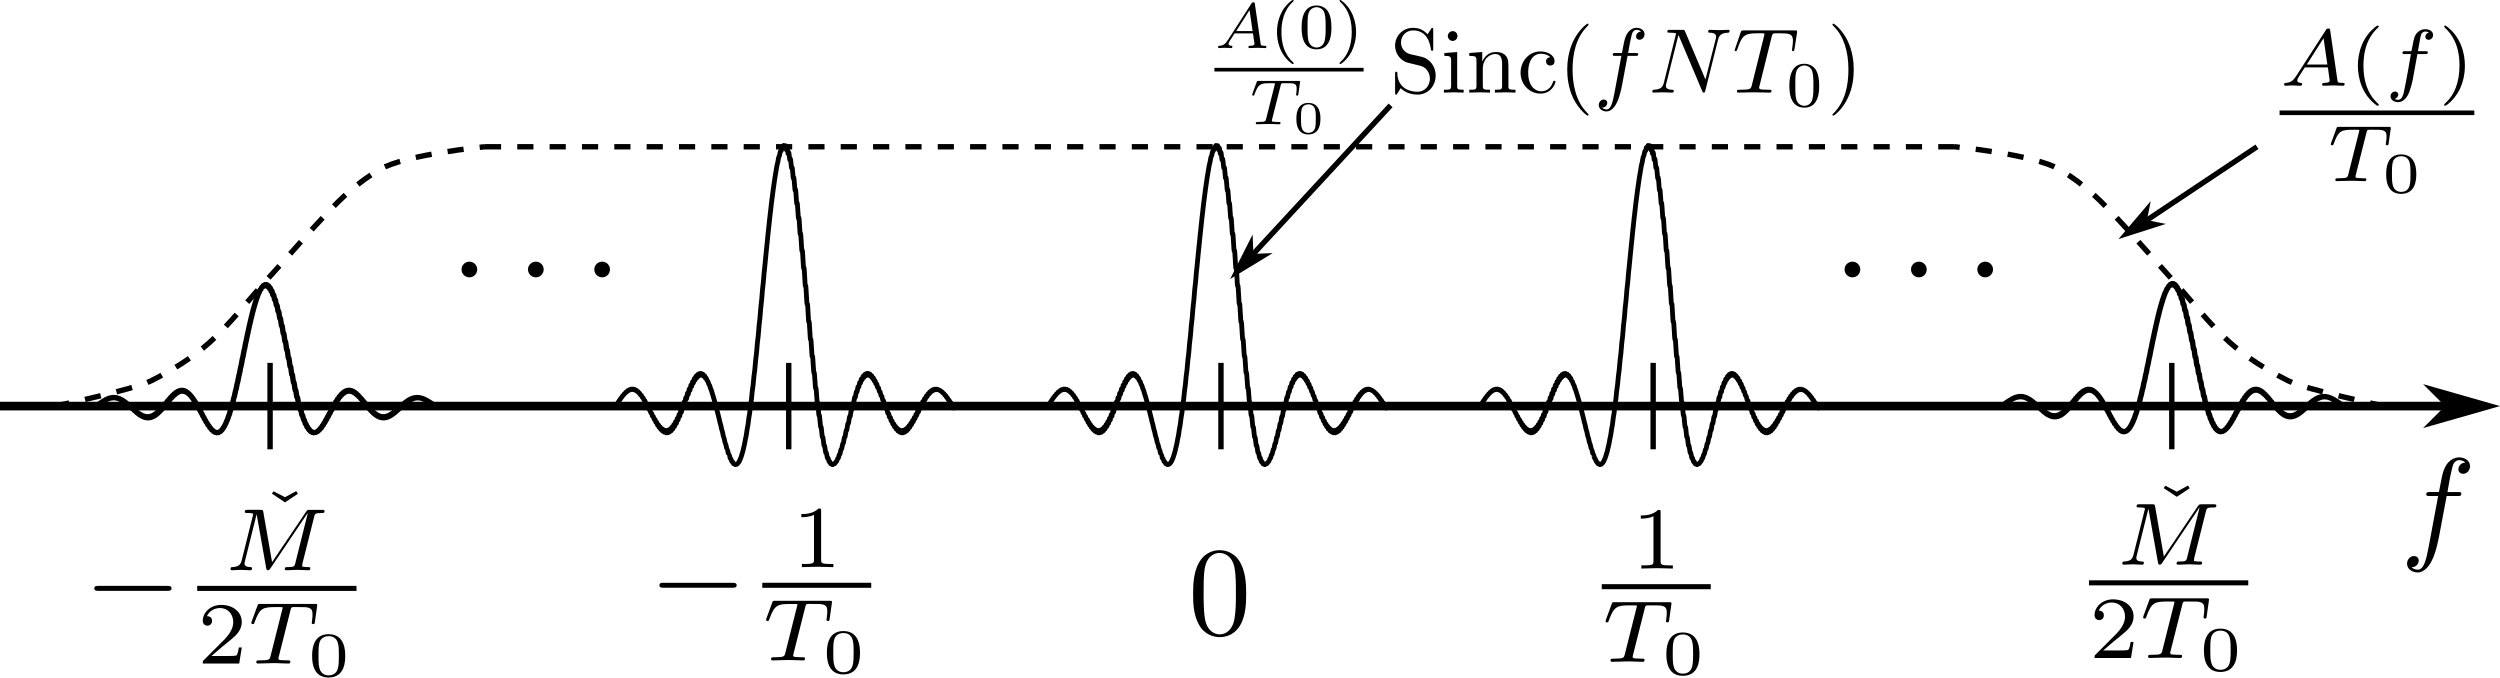 <?xml version="1.0" encoding="UTF-8" standalone="no"?>
<!-- Created with Inkscape (http://www.inkscape.org/) -->

<svg
   id="svg5"
   version="1.1"
   viewBox="0 0 76.522 20.74"
   height="20.74mm"
   width="76.522mm"
   xmlns="http://www.w3.org/2000/svg"
   xmlns:svg="http://www.w3.org/2000/svg"
   xmlns:ns4="http://www.iki.fi/pav/software/textext/">
  <defs
     id="defs2">
    <marker
       style="overflow:visible"
       id="Arrow1Mend"
       refX="0"
       refY="0"
       orient="auto"
       viewBox="0 0 8.887 5.078"
       markerWidth="8.887"
       markerHeight="5.078"
       preserveAspectRatio="xMidYMid">
      <path
         transform="matrix(-0.4,0,0,-0.4,-4,0)"
         style="fill:context-stroke;fill-rule:evenodd;stroke:context-stroke;stroke-width:1pt"
         d="M 0,0 5,-5 -12.5,0 5,5 Z"
         id="path2183" />
    </marker>
    <marker
       style="overflow:visible"
       id="marker8988-4"
       refX="0"
       refY="0"
       orient="auto"
       viewBox="0 0 8.887 5.078"
       markerWidth="8.887"
       markerHeight="5.078"
       preserveAspectRatio="xMidYMid">
      <path
         transform="matrix(-0.4,0,0,-0.4,-4,0)"
         style="fill:context-stroke;fill-rule:evenodd;stroke:context-stroke;stroke-width:1pt"
         d="M 0,0 5,-5 -12.5,0 5,5 Z"
         id="path8986-2" />
    </marker>
    <marker
       style="overflow:visible"
       id="Arrow1Mend-6"
       refX="0"
       refY="0"
       orient="auto"
       viewBox="0 0 8.887 5.078"
       markerWidth="8.887"
       markerHeight="5.078"
       preserveAspectRatio="xMidYMid">
      <path
         transform="matrix(-0.4,0,0,-0.4,-4,0)"
         style="fill:context-stroke;fill-rule:evenodd;stroke:context-stroke;stroke-width:1pt"
         d="M 0,0 5,-5 -12.5,0 5,5 Z"
         id="path2183-94" />
    </marker>
  </defs>
  <g
     id="layer1"
     transform="translate(-60,-137.57)">
    <g
       transform="matrix(0.353,0,0,0.353,129.775,138.353)"
       ns4:version="1.8.2"
       ns4:texconverter="pdflatex"
       ns4:pdfconverter="inkscape"
       ns4:text="$\\frac{A(f)}{T_0}$"
       ns4:preamble="C:\Users\lin\AppData\Roaming\inkscape\extensions\textext\default_packages.tex"
       ns4:scale="1.0"
       ns4:alignment="middle center"
       ns4:stroke-to-path="0"
       ns4:inkscapeversion="1.2.2"
       ns4:jacobian_sqrt="0.352778"
       id="g115120-3-6-9-6-0">
      <defs
         id="id-030f6bf2-64da-4763-b6f6-e2cc30ec0869" />
      <g
         fill="#000000"
         fill-opacity="1"
         id="id-d5d98359-34aa-439e-828b-d9d2a63c84ae"
         transform="translate(-149.906,-124.813)">
        <g
           transform="translate(149.908,130.032)"
           id="g12000">
          <path
             d="m 1.438,-0.844 c -0.25,0.391 -0.469,0.562 -0.875,0.594 -0.078,0 -0.172,0 -0.172,0.141 C 0.391,-0.031 0.453,0 0.5,0 0.672,0 0.906,-0.031 1.094,-0.031 1.312,-0.031 1.609,0 1.812,0 1.844,0 1.953,0 1.953,-0.156 1.953,-0.25 1.859,-0.25 1.828,-0.25 1.781,-0.266 1.531,-0.266 1.531,-0.453 c 0,-0.094 0.062,-0.203 0.094,-0.266 l 0.562,-0.875 h 2 L 4.344,-0.438 C 4.328,-0.359 4.281,-0.25 3.875,-0.25 c -0.094,0 -0.188,0 -0.188,0.156 C 3.688,-0.062 3.703,0 3.797,0 4,0 4.5,-0.031 4.703,-0.031 c 0.125,0 0.281,0.016 0.406,0.016 C 5.234,-0.016 5.375,0 5.5,0 5.594,0 5.641,-0.062 5.641,-0.141 5.641,-0.25 5.562,-0.25 5.453,-0.25 c -0.406,0 -0.422,-0.062 -0.438,-0.219 l -0.625,-4.312 C 4.375,-4.922 4.359,-4.969 4.234,-4.969 4.094,-4.969 4.062,-4.906 4,-4.812 Z m 0.922,-1 L 3.812,-4.125 4.141,-1.844 Z m 0,0"
             id="id-16a49c4f-13c9-4b87-981c-908eca2bd9db" />
        </g>
      </g>
      <g
         fill="#000000"
         fill-opacity="1"
         id="id-94172c24-5633-4f8b-94fa-a0617aeb3a7f"
         transform="translate(-149.906,-124.813)">
        <g
           transform="translate(155.899,130.032)"
           id="g12004">
          <path
             d="M 2.469,-5.219 C 1.156,-4.297 0.797,-2.812 0.797,-1.75 c 0,0.984 0.297,2.516 1.672,3.484 0.062,0 0.141,0 0.141,-0.078 0,-0.047 -0.016,-0.062 -0.062,-0.109 C 1.609,0.703 1.281,-0.469 1.281,-1.734 1.281,-3.625 2,-4.547 2.562,-5.062 2.594,-5.094 2.609,-5.109 2.609,-5.141 2.609,-5.219 2.531,-5.219 2.469,-5.219 Z m 0,0"
             id="id-848e0152-b7d9-42b6-9230-6c3ea90c7683" />
        </g>
      </g>
      <g
         fill="#000000"
         fill-opacity="1"
         id="id-93e0ae93-a342-4a0d-91fb-a8690d3d229a"
         transform="translate(-149.906,-124.813)">
        <g
           transform="translate(159.013,130.032)"
           id="g12008">
          <path
             d="M 2.844,-2.75 H 3.516 C 3.656,-2.75 3.75,-2.75 3.75,-2.906 3.75,-3 3.656,-3 3.531,-3 H 2.891 c 0.156,-0.891 0.203,-1.203 0.266,-1.406 0.031,-0.156 0.188,-0.297 0.359,-0.297 0,0 0.188,0 0.328,0.078 -0.297,0.094 -0.312,0.344 -0.312,0.375 0,0.156 0.125,0.266 0.281,0.266 0.188,0 0.391,-0.156 0.391,-0.422 0,-0.328 -0.328,-0.5 -0.688,-0.5 -0.312,0 -0.656,0.172 -0.844,0.516 C 2.531,-4.125 2.484,-3.812 2.328,-3 H 1.781 c -0.141,0 -0.234,0 -0.234,0.156 0,0.094 0.094,0.094 0.219,0.094 H 2.281 c 0,0.047 -0.438,2.547 -0.609,3.297 -0.031,0.156 -0.156,0.672 -0.484,0.672 -0.016,0 -0.172,0 -0.312,-0.078 0.281,-0.094 0.312,-0.344 0.312,-0.375 C 1.188,0.609 1.062,0.5 0.906,0.5 c -0.188,0 -0.391,0.156 -0.391,0.422 0,0.312 0.328,0.5 0.672,0.5 0.438,0 0.75,-0.453 0.828,-0.609 0.25,-0.469 0.422,-1.328 0.438,-1.406 z m 0,0"
             id="id-d7a57ba4-1c9b-484a-8d3d-0fb07c79abf5" />
        </g>
      </g>
      <g
         fill="#000000"
         fill-opacity="1"
         id="id-92720930-e6c4-444c-af77-f2021ca5c7e5"
         transform="translate(-149.906,-124.813)">
        <g
           transform="translate(163.679,130.032)"
           id="g12012">
          <path
             d="m 0.625,-5.219 c -0.047,0 -0.125,0 -0.125,0.078 0,0.031 0.016,0.047 0.062,0.109 0.594,0.547 1.266,1.484 1.266,3.281 0,1.453 -0.453,2.562 -1.203,3.234 -0.125,0.125 -0.125,0.125 -0.125,0.172 0,0.031 0.016,0.078 0.078,0.078 0.094,0 0.75,-0.453 1.219,-1.328 0.297,-0.578 0.5,-1.328 0.5,-2.141 C 2.297,-2.719 2,-4.25 0.625,-5.219 Z m 0,0"
             id="id-adcfa2e7-3b85-4d4d-9b18-d0dd394b3886" />
        </g>
      </g>
      <path
         fill="none"
         stroke-width="0.398"
         stroke-linecap="butt"
         stroke-linejoin="miter"
         stroke="#000000"
         stroke-opacity="1"
         stroke-miterlimit="10"
         d="M 0,7.562 H 16.887"
         id="id-3ac49ecc-8186-4888-8c80-0cf8ab3c462a" />
      <g
         fill="#000000"
         fill-opacity="1"
         id="id-d5b5b97d-5408-4b69-b8ff-8f1d33b2959a"
         transform="translate(-149.906,-124.813)">
        <g
           transform="translate(154.053,138.3)"
           id="g12017">
          <path
             d="m 3.391,-4.219 c 0.047,-0.203 0.062,-0.219 0.219,-0.234 0.031,0 0.266,0 0.406,0 0.438,0 0.609,0 0.781,0.047 0.312,0.094 0.328,0.297 0.328,0.547 0,0.109 0,0.203 -0.047,0.562 L 5.062,-3.219 c 0,0.078 0.047,0.109 0.125,0.109 0.109,0 0.109,-0.062 0.125,-0.172 L 5.5,-4.609 c 0,-0.094 -0.078,-0.094 -0.203,-0.094 h -4.281 c -0.172,0 -0.188,0 -0.234,0.141 l -0.453,1.234 c 0,0.031 -0.031,0.094 -0.031,0.125 0,0.031 0.016,0.094 0.125,0.094 0.094,0 0.094,-0.031 0.141,-0.172 0.406,-1.109 0.641,-1.172 1.703,-1.172 h 0.281 c 0.219,0 0.219,0 0.219,0.062 0,0 0,0.047 -0.031,0.141 L 1.812,-0.578 C 1.75,-0.328 1.734,-0.25 1,-0.25 c -0.25,0 -0.312,0 -0.312,0.156 C 0.688,-0.078 0.703,0 0.812,0 1,0 1.219,-0.016 1.406,-0.016 1.609,-0.016 1.812,-0.031 2,-0.031 c 0.203,0 0.438,0 0.641,0.016 C 2.828,-0.016 3.031,0 3.219,0 3.281,0 3.375,0 3.375,-0.156 3.375,-0.25 3.312,-0.25 3.094,-0.25 c -0.125,0 -0.266,-0.016 -0.406,-0.016 -0.234,-0.016 -0.25,-0.047 -0.25,-0.125 0,-0.062 0,-0.062 0.031,-0.172 z m 0,0"
             id="id-eb45ae24-1dcd-4347-8310-6f193e10f285" />
        </g>
      </g>
      <g
         fill="#000000"
         fill-opacity="1"
         id="id-bb82131e-98e3-42c8-9ce3-6d8d4a1842c8"
         transform="translate(-149.906,-124.813)">
        <g
           transform="translate(158.759,139.296)"
           id="g12021">
          <path
             d="M 3,-1.594 C 3,-1.953 3,-3.312 1.688,-3.312 c -1.297,0 -1.297,1.359 -1.297,1.719 0,0.359 0,1.703 1.297,1.703 C 3,0.109 3,-1.234 3,-1.594 Z M 1.688,-0.062 C 1.516,-0.062 1.094,-0.125 0.969,-0.625 0.891,-0.891 0.891,-1.25 0.891,-1.656 c 0,-0.375 0,-0.719 0.078,-1 0.125,-0.422 0.516,-0.5 0.719,-0.5 0.375,0 0.641,0.188 0.734,0.547 C 2.5,-2.359 2.5,-1.953 2.5,-1.656 c 0,0.344 0,0.75 -0.078,1.047 C 2.297,-0.125 1.891,-0.062 1.688,-0.062 Z m 0,0"
             id="id-bb56669c-7ba1-4fee-823b-5081920d862e" />
        </g>
      </g>
    </g>
    <path
       style="fill:#000000;stroke:#000000;stroke-width:0.265;stroke-dasharray:none;marker-end:url(#marker8988-4)"
       d="M 60,150 H 136"
       id="path6602-6-3-0" />
    <path
       style="fill:none;stroke:#000000;stroke-width:0.165;stroke-dasharray:none;stroke-dashoffset:0"
       d="m 62.938,150.005 c 0.017,-0.018 0.035,-0.023 0.052,-0.037 0.017,-0.015 0.035,-0.026 0.052,-0.037 0.018,-0.012 0.035,-0.028 0.052,-0.036 0.018,-0.009 0.035,-0.029 0.052,-0.034 0.018,-0.006 0.035,-0.029 0.052,-0.032 0.018,-0.002 0.035,-0.028 0.053,-0.028 0.017,0.002 0.035,-0.027 0.052,-0.023 0.018,0.004 0.035,-0.025 0.052,-0.018 0.018,0.007 0.035,-0.022 0.052,-0.012 0.018,0.011 0.035,-0.019 0.052,-0.006 0.018,0.013 0.035,-0.016 0.053,8.1e-4 0.017,0.016 0.035,-0.012 0.052,0.007 0.017,0.019 0.035,-0.008 0.052,0.014 0.018,0.022 0.035,-0.005 0.052,0.02 0.018,0.025 0.035,-0.002 0.052,0.026 0.018,0.028 0.035,0.002 0.053,0.032 0.017,0.031 0.035,0.003 0.052,0.037 0.017,0.034 0.035,0.005 0.052,0.041 0.018,0.036 0.035,0.006 0.052,0.044 0.018,0.039 0.035,0.005 0.052,0.046 0.018,0.041 0.035,0.004 0.052,0.047 0.018,0.043 0.035,0.002 0.053,0.047 0.017,0.045 0.035,-0.002 0.052,0.046 0.018,0.048 0.035,-0.006 0.052,0.043 0.018,0.049 0.035,-0.012 0.052,0.04 0.018,0.051 0.035,-0.018 0.052,0.035 0.018,0.053 0.035,-0.025 0.053,0.029 0.017,0.054 0.035,-0.033 0.052,0.023 0.017,0.056 0.035,-0.042 0.052,0.015 0.018,0.057 0.035,-0.051 0.052,0.008 0.018,0.058 0.035,-0.06 0.052,-8e-4 0.018,0.059 0.035,-0.069 0.052,-0.009 0.018,0.06 0.035,-0.079 0.053,-0.018 0.017,0.061 0.035,-0.087 0.052,-0.026 0.018,0.061 0.035,-0.096 0.052,-0.034 0.018,0.062 0.035,-0.104 0.052,-0.042 0.018,0.062 0.035,-0.11 0.052,-0.048 0.018,0.062 0.035,-0.116 0.053,-0.053 0.017,0.062 0.035,-0.12 0.052,-0.058 0.017,0.062 0.035,-0.123 0.052,-0.061 0.018,0.061 0.035,-0.124 0.052,-0.063 0.018,0.061 0.035,-0.124 0.052,-0.064 0.018,0.06 0.035,-0.122 0.052,-0.062 0.018,0.059 0.035,-0.118 0.053,-0.059 0.017,0.058 0.035,-0.112 0.052,-0.055 0.018,0.057 0.035,-0.105 0.052,-0.049 0.018,0.056 0.035,-0.096 0.052,-0.042 0.018,0.055 0.035,-0.086 0.052,-0.033 0.018,0.053 0.035,-0.074 0.053,-0.023 0.017,0.051 0.035,-0.062 0.052,-0.012 0.017,0.049 0.035,-0.048 0.052,-8e-4 0.018,0.048 0.035,-0.034 0.052,0.011 0.018,0.046 0.035,-0.019 0.052,0.024 0.018,0.043 0.035,-0.005 0.052,0.036 0.018,0.041 0.035,0.009 0.053,0.048 0.017,0.038 0.035,0.023 0.052,0.059 0.018,0.036 0.035,0.036 0.052,0.07 0.018,0.033 0.035,0.048 0.052,0.078 0.018,0.031 0.035,0.058 0.052,0.086 0.018,0.028 0.035,0.067 0.053,0.092 0.017,0.025 0.035,0.074 0.052,0.097 0.017,0.022 0.035,0.079 0.052,0.098 0.018,0.019 0.035,0.082 0.052,0.098 0.018,0.016 0.035,0.082 0.052,0.095 0.018,0.013 0.035,0.08 0.052,0.09 0.018,0.01 0.035,0.076 0.053,0.082 0.017,0.007 0.035,0.069 0.052,0.073 0.018,0.004 0.035,0.059 0.052,0.06 0.018,8.1e-4 0.035,0.048 0.052,0.046 0.018,-0.002 0.035,0.034 0.052,0.029 0.018,-0.005 0.035,0.019 0.053,0.011 0.017,-0.009 0.035,0.002 0.052,-0.009 0.017,-0.012 0.035,-0.016 0.052,-0.031 0.018,-0.015 0.035,-0.036 0.052,-0.053 0.018,-0.018 0.035,-0.055 0.052,-0.076 0.018,-0.021 0.035,-0.075 0.052,-0.099 0.018,-0.024 0.035,-0.095 0.053,-0.121 0.017,-0.027 0.035,-0.115 0.052,-0.144 0.018,-0.03 0.035,-0.133 0.052,-0.165 0.018,-0.032 0.035,-0.15 0.052,-0.184 0.018,-0.035 0.035,-0.165 0.052,-0.203 0.018,-0.037 0.035,-0.178 0.053,-0.218 0.017,-0.04 0.035,-0.19 0.052,-0.232 0.017,-0.042 0.035,-0.198 0.052,-0.242 0.018,-0.044 0.035,-0.204 0.052,-0.25 0.018,-0.046 0.035,-0.206 0.052,-0.254 0.018,-0.049 0.035,-0.205 0.052,-0.256 0.018,-0.05 0.035,-0.201 0.053,-0.253 0.017,-0.052 0.035,-0.193 0.052,-0.247 0.018,-0.054 0.035,-0.183 0.052,-0.238 0.018,-0.055 0.035,-0.169 0.052,-0.225 0.018,-0.057 0.035,-0.152 0.052,-0.21 0.018,-0.058 0.035,-0.132 0.053,-0.19 0.017,-0.059 0.035,-0.109 0.052,-0.169 0.017,-0.06 0.035,-0.084 0.052,-0.145 0.018,-0.061 0.035,-0.057 0.052,-0.119 0.018,-0.061 0.035,-0.029 0.052,-0.09 0.018,-0.062 0.035,8.1e-4 0.052,-0.061 0.018,-0.062 0.035,0.032 0.053,-0.031 0.017,-0.062 0.035,0.062 0.052,0 0.018,-0.062 0.035,0.093 0.052,0.031 0.018,-0.062 0.035,0.123 0.052,0.061 0.018,-0.062 0.035,0.152 0.052,0.09 0.018,-0.061 0.035,0.179 0.053,0.119 0.017,-0.061 0.035,0.205 0.052,0.145 0.017,-0.06 0.035,0.228 0.052,0.169 0.018,-0.059 0.035,0.248 0.052,0.19 0.018,-0.058 0.035,0.266 0.052,0.21 0.018,-0.057 0.035,0.281 0.052,0.225 0.018,-0.055 0.035,0.292 0.053,0.238 0.017,-0.054 0.035,0.299 0.052,0.247 0.018,-0.052 0.035,0.304 0.052,0.253 0.018,-0.05 0.035,0.304 0.052,0.256 0.018,-0.049 0.035,0.301 0.052,0.254 0.018,-0.046 0.035,0.294 0.053,0.25 0.017,-0.044 0.035,0.284 0.052,0.242 0.017,-0.042 0.035,0.272 0.052,0.232 0.018,-0.04 0.035,0.256 0.052,0.218 0.018,-0.037 0.035,0.237 0.052,0.203 0.018,-0.035 0.035,0.217 0.052,0.184 0.018,-0.032 0.035,0.194 0.053,0.165 0.017,-0.03 0.035,0.17 0.052,0.144 0.018,-0.027 0.035,0.145 0.052,0.121 0.018,-0.024 0.035,0.12 0.052,0.099 0.018,-0.021 0.035,0.093 0.052,0.076 0.018,-0.018 0.035,0.068 0.053,0.053 0.017,-0.015 0.035,0.042 0.052,0.031 0.017,-0.012 0.035,0.018 0.052,0.009 0.018,-0.009 0.035,-0.005 0.052,-0.011 0.018,-0.005 0.035,-0.027 0.052,-0.029 0.018,-0.002 0.035,-0.046 0.052,-0.046 0.018,8.1e-4 0.035,-0.064 0.053,-0.06 0.017,0.004 0.035,-0.079 0.052,-0.073 0.018,0.007 0.035,-0.092 0.052,-0.082 0.018,0.01 0.035,-0.104 0.052,-0.09 0.018,0.013 0.035,-0.112 0.052,-0.095 0.018,0.016 0.035,-0.117 0.053,-0.098 0.017,0.019 0.035,-0.12 0.052,-0.098 0.018,0.022 0.035,-0.122 0.052,-0.097 0.018,0.025 0.035,-0.12 0.052,-0.092 0.018,0.028 0.035,-0.117 0.052,-0.086 0.018,0.031 0.035,-0.112 0.053,-0.078 0.017,0.033 0.035,-0.106 0.052,-0.07 0.017,0.036 0.035,-0.097 0.052,-0.059 0.018,0.038 0.035,-0.089 0.052,-0.048 0.018,0.041 0.035,-0.079 0.052,-0.036 0.018,0.043 0.035,-0.069 0.052,-0.024 0.018,0.046 0.035,-0.058 0.053,-0.011 0.017,0.048 0.035,-0.049 0.052,8e-4 0.018,0.049 0.035,-0.039 0.052,0.012 0.018,0.051 0.035,-0.03 0.052,0.023 0.018,0.053 0.035,-0.022 0.052,0.033 0.018,0.055 0.035,-0.014 0.053,0.042 0.017,0.056 0.035,-0.008 0.052,0.049 0.017,0.057 0.035,-0.003 0.052,0.055 0.018,0.058 0.035,0 0.052,0.059 0.018,0.059 0.035,0.002 0.052,0.062 0.018,0.06 0.035,0.002 0.052,0.064 0.018,0.061 0.035,0.002 0.053,0.063 0.017,0.061 0.035,-3.9e-4 0.052,0.061 0.018,0.062 0.035,-0.004 0.052,0.058 0.018,0.062 0.035,-0.009 0.052,0.053 0.018,0.062 0.035,-0.014 0.052,0.048 0.018,0.062 0.035,-0.021 0.053,0.042 0.017,0.062 0.035,-0.027 0.052,0.034 0.017,0.061 0.035,-0.035 0.052,0.026 0.018,0.061 0.035,-0.043 0.052,0.018 0.018,0.06 0.035,-0.05 0.052,0.009 0.018,0.059 0.035,-0.058 0.052,8e-4 0.018,0.058 0.035,-0.065 0.053,-0.008 0.017,0.057 0.035,-0.071 0.052,-0.015 0.018,0.056 0.035,-0.078 0.052,-0.023 0.018,0.054 0.035,-0.083 0.052,-0.029 0.018,0.053 0.035,-0.086 0.052,-0.035 0.018,0.051 0.035,-0.089 0.053,-0.04 0.017,0.049 0.035,-0.091 0.052,-0.043 0.017,0.048 0.035,-0.091 0.052,-0.046 0.018,0.045 0.035,-0.09 0.052,-0.047 0.018,0.043 0.035,-0.088 0.052,-0.047 0.018,0.041 0.035,-0.085 0.052,-0.046 0.018,0.039 0.035,-0.08 0.053,-0.044 0.017,0.036 0.035,-0.074 0.052,-0.041 0.018,0.034 0.035,-0.067 0.052,-0.037 0.018,0.031 0.035,-0.059 0.052,-0.032 0.018,0.028 0.035,-0.051 0.052,-0.026 0.018,0.025 0.035,-0.042 0.053,-0.02 0.017,0.022 0.035,-0.033 0.052,-0.014 0.017,0.019 0.035,-0.024 0.052,-0.007 0.018,0.016 0.035,-0.014 0.052,-8.1e-4 0.018,0.013 0.035,-0.005 0.052,0.006 0.018,0.011 0.035,0.005 0.052,0.012 0.018,0.007 0.035,0.014 0.053,0.018 0.017,0.004 0.035,0.022 0.052,0.023 0.018,0.002 0.035,0.03 0.052,0.028 0.018,-0.002 0.035,0.037 0.052,0.032 0.018,-0.006 0.035,0.043 0.052,0.034 0.018,-0.009 0.035,0.048 0.053,0.036 0.017,-0.012 0.035,0.052 0.052,0.037 0.017,-0.015 0.035,0.055 0.052,0.037"
       title="sin(pi*x)/(pi*x)"
       id="path151733-6-5" />
    <path
       style="fill:none;stroke:#000000;stroke-width:0.165;stroke-dasharray:none;stroke-dashoffset:0"
       d="m 121.303,149.974 c 0.017,-0.018 0.035,-0.023 0.052,-0.037 0.017,-0.015 0.035,-0.026 0.052,-0.037 0.018,-0.012 0.035,-0.028 0.052,-0.036 0.018,-0.009 0.035,-0.029 0.052,-0.034 0.018,-0.006 0.035,-0.029 0.052,-0.032 0.018,-0.002 0.035,-0.028 0.053,-0.028 0.017,0.002 0.035,-0.027 0.052,-0.023 0.018,0.004 0.035,-0.025 0.052,-0.018 0.018,0.007 0.035,-0.022 0.052,-0.012 0.018,0.011 0.035,-0.019 0.052,-0.006 0.018,0.013 0.035,-0.016 0.053,8.1e-4 0.017,0.016 0.035,-0.012 0.052,0.007 0.017,0.019 0.035,-0.008 0.052,0.014 0.018,0.022 0.035,-0.005 0.052,0.02 0.018,0.025 0.035,-0.002 0.052,0.026 0.018,0.028 0.035,0.002 0.053,0.032 0.017,0.031 0.035,0.003 0.052,0.037 0.017,0.034 0.035,0.005 0.052,0.041 0.018,0.036 0.035,0.006 0.052,0.044 0.018,0.039 0.035,0.005 0.052,0.046 0.018,0.041 0.035,0.004 0.052,0.047 0.018,0.043 0.035,0.002 0.053,0.047 0.017,0.045 0.035,-0.002 0.052,0.046 0.018,0.048 0.035,-0.006 0.052,0.043 0.018,0.049 0.035,-0.012 0.052,0.04 0.018,0.051 0.035,-0.018 0.052,0.035 0.018,0.053 0.035,-0.025 0.053,0.029 0.017,0.054 0.035,-0.033 0.052,0.023 0.017,0.056 0.035,-0.042 0.052,0.015 0.018,0.057 0.035,-0.051 0.052,0.008 0.018,0.058 0.035,-0.06 0.052,-8e-4 0.018,0.059 0.035,-0.069 0.052,-0.009 0.018,0.06 0.035,-0.079 0.053,-0.018 0.017,0.061 0.035,-0.087 0.052,-0.026 0.018,0.061 0.035,-0.096 0.052,-0.034 0.018,0.062 0.035,-0.104 0.052,-0.042 0.018,0.062 0.035,-0.11 0.052,-0.048 0.018,0.062 0.035,-0.116 0.053,-0.053 0.017,0.062 0.035,-0.12 0.052,-0.058 0.017,0.062 0.035,-0.123 0.052,-0.061 0.018,0.061 0.035,-0.124 0.052,-0.063 0.018,0.061 0.035,-0.124 0.052,-0.064 0.018,0.06 0.035,-0.122 0.052,-0.062 0.018,0.059 0.035,-0.118 0.053,-0.059 0.017,0.058 0.035,-0.112 0.052,-0.055 0.018,0.057 0.035,-0.105 0.052,-0.049 0.018,0.056 0.035,-0.096 0.052,-0.042 0.018,0.055 0.035,-0.086 0.052,-0.033 0.018,0.053 0.035,-0.074 0.053,-0.023 0.017,0.051 0.035,-0.062 0.052,-0.012 0.017,0.049 0.035,-0.048 0.052,-8e-4 0.018,0.048 0.035,-0.034 0.052,0.011 0.018,0.046 0.035,-0.019 0.052,0.024 0.018,0.043 0.035,-0.005 0.052,0.036 0.018,0.041 0.035,0.009 0.053,0.048 0.017,0.038 0.035,0.023 0.052,0.059 0.018,0.036 0.035,0.036 0.052,0.07 0.018,0.033 0.035,0.048 0.052,0.078 0.018,0.031 0.035,0.058 0.052,0.086 0.018,0.028 0.035,0.067 0.053,0.092 0.017,0.025 0.035,0.074 0.052,0.097 0.017,0.022 0.035,0.079 0.052,0.098 0.018,0.019 0.035,0.082 0.052,0.098 0.018,0.016 0.035,0.082 0.052,0.095 0.018,0.013 0.035,0.08 0.052,0.09 0.018,0.01 0.035,0.076 0.053,0.082 0.017,0.007 0.035,0.069 0.052,0.073 0.018,0.004 0.035,0.059 0.052,0.06 0.018,8.1e-4 0.035,0.048 0.052,0.046 0.018,-0.002 0.035,0.034 0.052,0.029 0.018,-0.005 0.035,0.019 0.053,0.011 0.017,-0.009 0.035,0.002 0.052,-0.009 0.017,-0.012 0.035,-0.016 0.052,-0.031 0.018,-0.015 0.035,-0.036 0.052,-0.053 0.018,-0.018 0.035,-0.055 0.052,-0.076 0.018,-0.021 0.035,-0.075 0.052,-0.099 0.018,-0.024 0.035,-0.095 0.053,-0.121 0.017,-0.027 0.035,-0.115 0.052,-0.144 0.018,-0.03 0.035,-0.133 0.052,-0.165 0.018,-0.032 0.035,-0.15 0.052,-0.184 0.018,-0.035 0.035,-0.165 0.052,-0.203 0.018,-0.037 0.035,-0.178 0.053,-0.218 0.017,-0.04 0.035,-0.19 0.052,-0.232 0.017,-0.042 0.035,-0.198 0.052,-0.242 0.018,-0.044 0.035,-0.204 0.052,-0.25 0.018,-0.046 0.035,-0.206 0.052,-0.254 0.018,-0.049 0.035,-0.205 0.052,-0.256 0.018,-0.05 0.035,-0.201 0.053,-0.253 0.017,-0.052 0.035,-0.193 0.052,-0.247 0.018,-0.054 0.035,-0.183 0.052,-0.238 0.018,-0.055 0.035,-0.169 0.052,-0.225 0.018,-0.057 0.035,-0.152 0.052,-0.21 0.018,-0.058 0.035,-0.132 0.053,-0.19 0.017,-0.059 0.035,-0.109 0.052,-0.169 0.017,-0.06 0.035,-0.084 0.052,-0.145 0.018,-0.061 0.035,-0.057 0.052,-0.119 0.018,-0.061 0.035,-0.029 0.052,-0.09 0.018,-0.062 0.035,8.1e-4 0.052,-0.061 0.018,-0.062 0.035,0.032 0.053,-0.031 0.017,-0.062 0.035,0.062 0.052,0 0.018,-0.062 0.035,0.093 0.052,0.031 0.018,-0.062 0.035,0.123 0.052,0.061 0.018,-0.062 0.035,0.152 0.052,0.09 0.018,-0.061 0.035,0.179 0.053,0.119 0.017,-0.061 0.035,0.205 0.052,0.145 0.017,-0.06 0.035,0.228 0.052,0.169 0.018,-0.059 0.035,0.248 0.052,0.19 0.018,-0.058 0.035,0.266 0.052,0.21 0.018,-0.057 0.035,0.281 0.052,0.225 0.018,-0.055 0.035,0.292 0.053,0.238 0.017,-0.054 0.035,0.299 0.052,0.247 0.018,-0.052 0.035,0.304 0.052,0.253 0.018,-0.05 0.035,0.304 0.052,0.256 0.018,-0.049 0.035,0.301 0.052,0.254 0.018,-0.046 0.035,0.294 0.053,0.25 0.017,-0.044 0.035,0.284 0.052,0.242 0.017,-0.042 0.035,0.272 0.052,0.232 0.018,-0.04 0.035,0.256 0.052,0.218 0.018,-0.037 0.035,0.237 0.052,0.203 0.018,-0.035 0.035,0.217 0.052,0.184 0.018,-0.032 0.035,0.194 0.053,0.165 0.017,-0.03 0.035,0.17 0.052,0.144 0.018,-0.027 0.035,0.145 0.052,0.121 0.018,-0.024 0.035,0.12 0.052,0.099 0.018,-0.021 0.035,0.093 0.052,0.076 0.018,-0.018 0.035,0.068 0.053,0.053 0.017,-0.015 0.035,0.042 0.052,0.031 0.017,-0.012 0.035,0.018 0.052,0.009 0.018,-0.009 0.035,-0.005 0.052,-0.011 0.018,-0.005 0.035,-0.027 0.052,-0.029 0.018,-0.002 0.035,-0.046 0.052,-0.046 0.018,8.1e-4 0.035,-0.064 0.053,-0.06 0.017,0.004 0.035,-0.079 0.052,-0.073 0.018,0.007 0.035,-0.092 0.052,-0.082 0.018,0.01 0.035,-0.104 0.052,-0.09 0.018,0.013 0.035,-0.112 0.052,-0.095 0.018,0.016 0.035,-0.117 0.053,-0.098 0.017,0.019 0.035,-0.12 0.052,-0.098 0.018,0.022 0.035,-0.122 0.052,-0.097 0.018,0.025 0.035,-0.12 0.052,-0.092 0.018,0.028 0.035,-0.117 0.052,-0.086 0.018,0.031 0.035,-0.112 0.053,-0.078 0.017,0.033 0.035,-0.106 0.052,-0.07 0.017,0.036 0.035,-0.097 0.052,-0.059 0.018,0.038 0.035,-0.089 0.052,-0.048 0.018,0.041 0.035,-0.079 0.052,-0.036 0.018,0.043 0.035,-0.069 0.052,-0.024 0.018,0.046 0.035,-0.058 0.053,-0.011 0.017,0.048 0.035,-0.049 0.052,8e-4 0.018,0.049 0.035,-0.039 0.052,0.012 0.018,0.051 0.035,-0.03 0.052,0.023 0.018,0.053 0.035,-0.022 0.052,0.033 0.018,0.055 0.035,-0.014 0.053,0.042 0.017,0.056 0.035,-0.008 0.052,0.049 0.017,0.057 0.035,-0.003 0.052,0.055 0.018,0.058 0.035,0 0.052,0.059 0.018,0.059 0.035,0.002 0.052,0.062 0.018,0.06 0.035,0.002 0.052,0.064 0.018,0.061 0.035,0.002 0.053,0.063 0.017,0.061 0.035,-3.9e-4 0.052,0.061 0.018,0.062 0.035,-0.004 0.052,0.058 0.018,0.062 0.035,-0.009 0.052,0.053 0.018,0.062 0.035,-0.014 0.052,0.048 0.018,0.062 0.035,-0.021 0.053,0.042 0.017,0.062 0.035,-0.027 0.052,0.034 0.017,0.061 0.035,-0.035 0.052,0.026 0.018,0.061 0.035,-0.043 0.052,0.018 0.018,0.06 0.035,-0.05 0.052,0.009 0.018,0.059 0.035,-0.058 0.052,8e-4 0.018,0.058 0.035,-0.065 0.053,-0.008 0.017,0.057 0.035,-0.071 0.052,-0.015 0.018,0.056 0.035,-0.078 0.052,-0.023 0.018,0.054 0.035,-0.083 0.052,-0.029 0.018,0.053 0.035,-0.086 0.052,-0.035 0.018,0.051 0.035,-0.089 0.053,-0.04 0.017,0.049 0.035,-0.091 0.052,-0.043 0.017,0.048 0.035,-0.091 0.052,-0.046 0.018,0.045 0.035,-0.09 0.052,-0.047 0.018,0.043 0.035,-0.088 0.052,-0.047 0.018,0.041 0.035,-0.085 0.052,-0.046 0.018,0.039 0.035,-0.08 0.053,-0.044 0.017,0.036 0.035,-0.074 0.052,-0.041 0.018,0.034 0.035,-0.067 0.052,-0.037 0.018,0.031 0.035,-0.059 0.052,-0.032 0.018,0.028 0.035,-0.051 0.052,-0.026 0.018,0.025 0.035,-0.042 0.053,-0.02 0.017,0.022 0.035,-0.033 0.052,-0.014 0.017,0.019 0.035,-0.024 0.052,-0.007 0.018,0.016 0.035,-0.014 0.052,-8.1e-4 0.018,0.013 0.035,-0.005 0.052,0.006 0.018,0.011 0.035,0.005 0.052,0.012 0.018,0.007 0.035,0.014 0.053,0.018 0.017,0.004 0.035,0.022 0.052,0.023 0.018,0.002 0.035,0.03 0.052,0.028 0.018,-0.002 0.035,0.037 0.052,0.032 0.018,-0.006 0.035,0.043 0.052,0.034 0.018,-0.009 0.035,0.048 0.053,0.036 0.017,-0.012 0.035,0.052 0.052,0.037 0.017,-0.015 0.035,0.055 0.052,0.037"
       title="sin(pi*x)/(pi*x)"
       id="path151733-6-5-7" />
    <path
       style="fill:none;stroke:#000000;stroke-width:0.147;stroke-dasharray:none;stroke-dashoffset:0"
       d="m 78.812,150.054 c 0.017,-0.038 0.035,-0.049 0.052,-0.081 0.017,-0.031 0.035,-0.056 0.052,-0.081 0.018,-0.025 0.035,-0.06 0.052,-0.078 0.018,-0.018 0.035,-0.062 0.052,-0.073 0.018,-0.012 0.035,-0.063 0.052,-0.068 0.018,-0.005 0.035,-0.061 0.053,-0.06 0.017,0.003 0.035,-0.058 0.052,-0.049 0.018,0.009 0.035,-0.054 0.052,-0.039 0.018,0.015 0.035,-0.048 0.052,-0.026 0.018,0.023 0.035,-0.041 0.052,-0.012 0.018,0.028 0.035,-0.034 0.053,0.002 0.017,0.035 0.035,-0.026 0.052,0.015 0.017,0.042 0.035,-0.018 0.052,0.03 0.018,0.048 0.035,-0.011 0.052,0.043 0.018,0.054 0.035,-0.003 0.052,0.057 0.018,0.06 0.035,0.003 0.053,0.069 0.017,0.066 0.035,0.008 0.052,0.079 0.017,0.072 0.035,0.011 0.052,0.088 0.018,0.077 0.035,0.012 0.052,0.094 0.018,0.083 0.035,0.011 0.052,0.1 0.018,0.088 0.035,0.009 0.052,0.101 0.018,0.093 0.035,0.004 0.053,0.102 0.017,0.098 0.035,-0.004 0.052,0.098 0.018,0.102 0.035,-0.013 0.052,0.093 0.018,0.106 0.035,-0.025 0.052,0.086 0.018,0.11 0.035,-0.039 0.052,0.076 0.018,0.114 0.035,-0.054 0.053,0.064 0.017,0.117 0.035,-0.072 0.052,0.049 0.017,0.12 0.035,-0.09 0.052,0.033 0.018,0.123 0.035,-0.109 0.052,0.017 0.018,0.126 0.035,-0.129 0.052,-0.002 0.018,0.128 0.035,-0.149 0.052,-0.019 0.018,0.13 0.035,-0.169 0.053,-0.038 0.017,0.131 0.035,-0.189 0.052,-0.057 0.018,0.132 0.035,-0.207 0.052,-0.073 0.018,0.133 0.035,-0.223 0.052,-0.089 0.018,0.134 0.035,-0.238 0.052,-0.104 0.018,0.134 0.035,-0.249 0.053,-0.115 0.017,0.134 0.035,-0.259 0.052,-0.126 0.017,0.133 0.035,-0.265 0.052,-0.132 0.018,0.132 0.035,-0.268 0.052,-0.136 0.018,0.131 0.035,-0.267 0.052,-0.137 0.018,0.13 0.035,-0.262 0.052,-0.134 0.018,0.127 0.035,-0.254 0.053,-0.128 0.017,0.126 0.035,-0.242 0.052,-0.119 0.018,0.123 0.035,-0.226 0.052,-0.106 0.018,0.121 0.035,-0.207 0.052,-0.09 0.018,0.118 0.035,-0.185 0.052,-0.071 0.018,0.114 0.035,-0.16 0.053,-0.05 0.017,0.11 0.035,-0.133 0.052,-0.027 0.017,0.106 0.035,-0.103 0.052,-0.002 0.018,0.102 0.035,-0.073 0.052,0.024 0.018,0.098 0.035,-0.042 0.052,0.051 0.018,0.093 0.035,-0.011 0.052,0.077 0.018,0.088 0.035,0.02 0.053,0.103 0.017,0.082 0.035,0.049 0.052,0.127 0.018,0.077 0.035,0.078 0.052,0.15 0.018,0.072 0.035,0.103 0.052,0.169 0.018,0.066 0.035,0.126 0.052,0.186 0.018,0.06 0.035,0.144 0.053,0.198 0.017,0.054 0.035,0.16 0.052,0.208 0.017,0.048 0.035,0.17 0.052,0.211 0.018,0.042 0.035,0.177 0.052,0.211 0.018,0.035 0.035,0.177 0.052,0.206 0.018,0.028 0.035,0.173 0.052,0.194 0.018,0.021 0.035,0.163 0.053,0.177 0.017,0.015 0.035,0.148 0.052,0.156 0.018,0.009 0.035,0.128 0.052,0.13 0.018,0.002 0.035,0.103 0.052,0.098 0.018,-0.006 0.035,0.074 0.052,0.062 0.018,-0.011 0.035,0.041 0.053,0.023 0.017,-0.018 0.035,0.005 0.052,-0.02 0.017,-0.025 0.035,-0.035 0.052,-0.066 0.018,-0.032 0.035,-0.076 0.052,-0.114 0.018,-0.038 0.035,-0.119 0.052,-0.164 0.018,-0.044 0.035,-0.161 0.052,-0.213 0.018,-0.051 0.035,-0.205 0.053,-0.261 0.017,-0.057 0.035,-0.247 0.052,-0.31 0.018,-0.064 0.035,-0.286 0.052,-0.356 0.018,-0.069 0.035,-0.323 0.052,-0.397 0.018,-0.075 0.035,-0.356 0.052,-0.437 0.018,-0.08 0.035,-0.385 0.053,-0.47 0.017,-0.086 0.035,-0.409 0.052,-0.5 0.017,-0.09 0.035,-0.426 0.052,-0.522 0.018,-0.096 0.035,-0.439 0.052,-0.539 0.018,-0.1 0.035,-0.444 0.052,-0.548 0.018,-0.105 0.035,-0.442 0.052,-0.551 0.018,-0.108 0.035,-0.433 0.053,-0.545 0.017,-0.112 0.035,-0.417 0.052,-0.533 0.018,-0.116 0.035,-0.393 0.052,-0.513 0.018,-0.119 0.035,-0.364 0.052,-0.485 0.018,-0.122 0.035,-0.327 0.052,-0.451 0.018,-0.124 0.035,-0.284 0.053,-0.41 0.017,-0.127 0.035,-0.235 0.052,-0.364 0.017,-0.129 0.035,-0.181 0.052,-0.312 0.018,-0.131 0.035,-0.123 0.052,-0.256 0.018,-0.131 0.035,-0.061 0.052,-0.194 0.018,-0.133 0.035,0.002 0.052,-0.131 0.018,-0.134 0.035,0.068 0.053,-0.067 0.017,-0.134 0.035,0.135 0.052,0 0.018,-0.134 0.035,0.2 0.052,0.067 0.018,-0.134 0.035,0.264 0.052,0.131 0.018,-0.133 0.035,0.327 0.052,0.194 0.018,-0.131 0.035,0.386 0.053,0.256 0.017,-0.131 0.035,0.441 0.052,0.312 0.017,-0.129 0.035,0.49 0.052,0.364 0.018,-0.127 0.035,0.535 0.052,0.41 0.018,-0.124 0.035,0.573 0.052,0.451 0.018,-0.122 0.035,0.605 0.052,0.485 0.018,-0.119 0.035,0.629 0.053,0.513 0.017,-0.116 0.035,0.645 0.052,0.533 0.018,-0.112 0.035,0.654 0.052,0.545 0.018,-0.108 0.035,0.655 0.052,0.551 0.018,-0.105 0.035,0.648 0.052,0.548 0.018,-0.1 0.035,0.634 0.053,0.539 0.017,-0.096 0.035,0.613 0.052,0.522 0.017,-0.09 0.035,0.585 0.052,0.5 0.018,-0.086 0.035,0.551 0.052,0.47 0.018,-0.08 0.035,0.511 0.052,0.437 0.018,-0.075 0.035,0.467 0.052,0.397 0.018,-0.069 0.035,0.418 0.053,0.356 0.017,-0.064 0.035,0.366 0.052,0.31 0.018,-0.057 0.035,0.313 0.052,0.261 0.018,-0.051 0.035,0.258 0.052,0.213 0.018,-0.044 0.035,0.202 0.052,0.164 0.018,-0.038 0.035,0.146 0.053,0.114 0.017,-0.032 0.035,0.091 0.052,0.066 0.017,-0.025 0.035,0.039 0.052,0.02 0.018,-0.018 0.035,-0.011 0.052,-0.023 0.018,-0.011 0.035,-0.057 0.052,-0.062 0.018,-0.006 0.035,-0.1 0.052,-0.098 0.018,0.002 0.035,-0.138 0.053,-0.13 0.017,0.009 0.035,-0.171 0.052,-0.156 0.018,0.015 0.035,-0.199 0.052,-0.177 0.018,0.021 0.035,-0.223 0.052,-0.194 0.018,0.028 0.035,-0.24 0.052,-0.206 0.018,0.035 0.035,-0.252 0.053,-0.211 0.017,0.042 0.035,-0.259 0.052,-0.211 0.018,0.048 0.035,-0.262 0.052,-0.208 0.018,0.054 0.035,-0.259 0.052,-0.198 0.018,0.06 0.035,-0.252 0.052,-0.186 0.018,0.066 0.035,-0.24 0.053,-0.169 0.017,0.072 0.035,-0.227 0.052,-0.15 0.017,0.077 0.035,-0.21 0.052,-0.127 0.018,0.082 0.035,-0.191 0.052,-0.103 0.018,0.088 0.035,-0.17 0.052,-0.077 0.018,0.093 0.035,-0.148 0.052,-0.051 0.018,0.098 0.035,-0.126 0.053,-0.024 0.017,0.102 0.035,-0.105 0.052,0.002 0.018,0.106 0.035,-0.084 0.052,0.027 0.018,0.11 0.035,-0.064 0.052,0.05 0.018,0.114 0.035,-0.047 0.052,0.071 0.018,0.118 0.035,-0.031 0.053,0.09 0.017,0.121 0.035,-0.018 0.052,0.106 0.017,0.123 0.035,-0.008 0.052,0.119 0.018,0.126 0.035,0 0.052,0.128 0.018,0.127 0.035,0.004 0.052,0.134 0.018,0.13 0.035,0.006 0.052,0.137 0.018,0.131 0.035,0.003 0.053,0.136 0.017,0.132 0.035,-8.1e-4 0.052,0.132 0.018,0.133 0.035,-0.009 0.052,0.126 0.018,0.134 0.035,-0.018 0.052,0.115 0.018,0.134 0.035,-0.03 0.052,0.104 0.018,0.134 0.035,-0.044 0.053,0.089 0.017,0.133 0.035,-0.059 0.052,0.073 0.017,0.132 0.035,-0.075 0.052,0.057 0.018,0.131 0.035,-0.092 0.052,0.038 0.018,0.13 0.035,-0.108 0.052,0.019 0.018,0.128 0.035,-0.124 0.052,0.002 0.018,0.126 0.035,-0.14 0.053,-0.017 0.017,0.123 0.035,-0.154 0.052,-0.033 0.018,0.12 0.035,-0.167 0.052,-0.049 0.018,0.117 0.035,-0.178 0.052,-0.064 0.018,0.114 0.035,-0.186 0.052,-0.076 0.018,0.11 0.035,-0.192 0.053,-0.086 0.017,0.106 0.035,-0.196 0.052,-0.093 0.017,0.102 0.035,-0.196 0.052,-0.098 0.018,0.098 0.035,-0.194 0.052,-0.102 0.018,0.093 0.035,-0.189 0.052,-0.101 0.018,0.088 0.035,-0.182 0.052,-0.1 0.018,0.083 0.035,-0.172 0.053,-0.094 0.017,0.077 0.035,-0.16 0.052,-0.088 0.018,0.072 0.035,-0.145 0.052,-0.079 0.018,0.066 0.035,-0.128 0.052,-0.069 0.018,0.06 0.035,-0.11 0.052,-0.057 0.018,0.054 0.035,-0.091 0.053,-0.043 0.017,0.048 0.035,-0.072 0.052,-0.03 0.017,0.042 0.035,-0.051 0.052,-0.015 0.018,0.035 0.035,-0.031 0.052,-0.002 0.018,0.028 0.035,-0.01 0.052,0.012 0.018,0.023 0.035,0.011 0.052,0.026 0.018,0.015 0.035,0.03 0.053,0.039 0.017,0.009 0.035,0.048 0.052,0.049 0.018,0.003 0.035,0.064 0.052,0.06 0.018,-0.005 0.035,0.079 0.052,0.068 0.018,-0.012 0.035,0.092 0.052,0.073 0.018,-0.018 0.035,0.103 0.053,0.078 0.017,-0.025 0.035,0.112 0.052,0.081 0.017,-0.031 0.035,0.119 0.052,0.081"
       title="sin(pi*x)/(pi*x)"
       id="path151733-6-45-1" />
    <g
       transform="matrix(0.459,0,0,0.459,116.46,145.579)"
       ns4:version="1.8.2"
       ns4:texconverter="pdflatex"
       ns4:pdfconverter="inkscape"
       ns4:text="$\\cdots$"
       ns4:preamble="C:\Users\lin\AppData\Roaming\inkscape\extensions\textext\default_packages.tex"
       ns4:scale="1.3"
       ns4:alignment="middle center"
       ns4:stroke-to-path="0"
       ns4:inkscapeversion="1.2.2"
       ns4:jacobian_sqrt="0.458611"
       id="g8485-1-4-36-8-0-5">
      <defs
         id="id-b3a146af-9972-4160-a565-deebca8ea7e3-0-1-4-8" />
      <g
         fill="#000000"
         fill-opacity="1"
         id="id-b9406c61-d573-4b9e-b9d0-1c581357dd15-9-7-0-0"
         transform="translate(-149.571,-131.749)">
        <g
           transform="translate(148.712,134.765)"
           id="g11581-6-3-0-6">
          <path
             d="m 1.906,-2.5 c 0,-0.281 -0.234,-0.516 -0.516,-0.516 -0.297,0 -0.531,0.234 -0.531,0.516 0,0.297 0.234,0.531 0.531,0.531 0.281,0 0.516,-0.234 0.516,-0.531 z m 0,0"
             id="id-e77a9b9b-e0be-45dc-9b84-1a0ab056cadc-5-1-0-1" />
        </g>
      </g>
      <g
         fill="#000000"
         fill-opacity="1"
         id="id-03a50eb1-e4c0-4260-a4a7-0a09c2b51d5e-77-8-8-8"
         transform="translate(-149.571,-131.749)">
        <g
           transform="translate(153.143,134.765)"
           id="g11585-21-0-6-7">
          <path
             d="m 1.906,-2.5 c 0,-0.281 -0.234,-0.516 -0.516,-0.516 -0.297,0 -0.531,0.234 -0.531,0.516 0,0.297 0.234,0.531 0.531,0.531 0.281,0 0.516,-0.234 0.516,-0.531 z m 0,0"
             id="id-6179fd6b-e1ff-42b3-b696-b0b964654fef-67-5-8-9" />
        </g>
      </g>
      <g
         fill="#000000"
         fill-opacity="1"
         id="id-8d4feb80-8cca-48ab-b2c5-f323b73e0a1f-4-5-3-2"
         transform="translate(-149.571,-131.749)">
        <g
           transform="translate(157.565,134.765)"
           id="g11589-95-3-7-0">
          <path
             d="m 1.906,-2.5 c 0,-0.281 -0.234,-0.516 -0.516,-0.516 -0.297,0 -0.531,0.234 -0.531,0.516 0,0.297 0.234,0.531 0.531,0.531 0.281,0 0.516,-0.234 0.516,-0.531 z m 0,0"
             id="id-6e6c05ee-fac2-4f85-b730-2f3f54bc8bfb-8-8-2-8" />
        </g>
      </g>
    </g>
    <g
       transform="matrix(0.459,0,0,0.459,74.127,145.579)"
       ns4:version="1.8.2"
       ns4:texconverter="pdflatex"
       ns4:pdfconverter="inkscape"
       ns4:text="$\\cdots$"
       ns4:preamble="C:\Users\lin\AppData\Roaming\inkscape\extensions\textext\default_packages.tex"
       ns4:scale="1.3"
       ns4:alignment="middle center"
       ns4:stroke-to-path="0"
       ns4:inkscapeversion="1.2.2"
       ns4:jacobian_sqrt="0.458611"
       id="g8485-1-4-39-5-2">
      <defs
         id="id-b3a146af-9972-4160-a565-deebca8ea7e3-05-3-5" />
      <g
         fill="#000000"
         fill-opacity="1"
         id="id-b9406c61-d573-4b9e-b9d0-1c581357dd15-4-4-5"
         transform="translate(-149.571,-131.749)">
        <g
           transform="translate(148.712,134.765)"
           id="g11581-74-9-5">
          <path
             d="m 1.906,-2.5 c 0,-0.281 -0.234,-0.516 -0.516,-0.516 -0.297,0 -0.531,0.234 -0.531,0.516 0,0.297 0.234,0.531 0.531,0.531 0.281,0 0.516,-0.234 0.516,-0.531 z m 0,0"
             id="id-e77a9b9b-e0be-45dc-9b84-1a0ab056cadc-9-8-8" />
        </g>
      </g>
      <g
         fill="#000000"
         fill-opacity="1"
         id="id-03a50eb1-e4c0-4260-a4a7-0a09c2b51d5e-09-7-6"
         transform="translate(-149.571,-131.749)">
        <g
           transform="translate(153.143,134.765)"
           id="g11585-3-9-1">
          <path
             d="m 1.906,-2.5 c 0,-0.281 -0.234,-0.516 -0.516,-0.516 -0.297,0 -0.531,0.234 -0.531,0.516 0,0.297 0.234,0.531 0.531,0.531 0.281,0 0.516,-0.234 0.516,-0.531 z m 0,0"
             id="id-6179fd6b-e1ff-42b3-b696-b0b964654fef-4-6-9" />
        </g>
      </g>
      <g
         fill="#000000"
         fill-opacity="1"
         id="id-8d4feb80-8cca-48ab-b2c5-f323b73e0a1f-0-9-3"
         transform="translate(-149.571,-131.749)">
        <g
           transform="translate(157.565,134.765)"
           id="g11589-2-9-5">
          <path
             d="m 1.906,-2.5 c 0,-0.281 -0.234,-0.516 -0.516,-0.516 -0.297,0 -0.531,0.234 -0.531,0.516 0,0.297 0.234,0.531 0.531,0.531 0.281,0 0.516,-0.234 0.516,-0.531 z m 0,0"
             id="id-6e6c05ee-fac2-4f85-b730-2f3f54bc8bfb-14-8-2" />
        </g>
      </g>
    </g>
    <g
       transform="matrix(0.388,0,0,0.388,96.52,155.276)"
       ns4:version="1.8.2"
       ns4:texconverter="pdflatex"
       ns4:pdfconverter="inkscape"
       ns4:text="$0$"
       ns4:preamble="C:\Users\lin\AppData\Roaming\inkscape\extensions\textext\default_packages.tex"
       ns4:scale="1.1"
       ns4:alignment="middle center"
       ns4:stroke-to-path="0"
       ns4:inkscapeversion="1.2.2"
       ns4:jacobian_sqrt="0.388055"
       id="g11009-5-6-5-4-7">
      <defs
         id="id-1a7dc4de-026e-43e7-a35f-408820cb0ff1-5-0-7" />
      <g
         fill="#000000"
         fill-opacity="1"
         id="id-b55ec79a-e6b9-49f9-aa13-ba121c096472-5-9-1"
         transform="translate(-149.103,-130.356)">
        <g
           transform="translate(148.712,134.765)"
           id="g98000-6-0-6">
          <path
             d="m 4.578,-3.188 c 0,-0.797 -0.047,-1.594 -0.391,-2.328 -0.453,-0.969 -1.281,-1.125 -1.688,-1.125 -0.609,0 -1.328,0.266 -1.75,1.188 -0.312,0.688 -0.359,1.469 -0.359,2.266 0,0.75 0.031,1.641 0.453,2.406 0.422,0.797 1.156,1 1.641,1 0.531,0 1.297,-0.203 1.734,-1.156 0.312,-0.688 0.359,-1.469 0.359,-2.25 z M 2.484,0 C 2.094,0 1.5,-0.25 1.328,-1.203 1.219,-1.797 1.219,-2.719 1.219,-3.312 c 0,-0.641 0,-1.297 0.078,-1.828 0.188,-1.188 0.938,-1.281 1.188,-1.281 0.328,0 0.984,0.188 1.172,1.172 0.109,0.562 0.109,1.312 0.109,1.938 0,0.75 0,1.422 -0.109,2.062 C 3.5,-0.297 2.938,0 2.484,0 Z m 0,0"
             id="id-769fe539-7cb5-4291-8928-01441c9f99f4-1-5-1" />
        </g>
      </g>
    </g>
    <g
       transform="matrix(0.388,0,0,0.388,109.028,153.178)"
       ns4:version="1.8.2"
       ns4:texconverter="pdflatex"
       ns4:pdfconverter="inkscape"
       ns4:text="$\\frac{1}{T_0}$"
       ns4:preamble="C:\Users\lin\AppData\Roaming\inkscape\extensions\textext\default_packages.tex"
       ns4:scale="1.1"
       ns4:alignment="middle center"
       ns4:stroke-to-path="0"
       ns4:inkscapeversion="1.2.2"
       ns4:jacobian_sqrt="0.388055"
       id="g11009-5-6-53-5-8">
      <defs
         id="id-061fd385-df9b-49d2-b01c-618f4ab6d425-6-2" />
      <g
         fill="#000000"
         fill-opacity="1"
         id="id-f0220fd8-ed0c-47f9-93de-ddf065abf079-5-6"
         transform="translate(-149.906,-126.217)">
        <g
           transform="translate(152.219,130.842)"
           id="g165094-6-7">
          <path
             d="m 2.328,-4.438 c 0,-0.188 0,-0.188 -0.203,-0.188 -0.453,0.438 -1.078,0.438 -1.359,0.438 v 0.25 c 0.156,0 0.625,0 1,-0.188 v 3.547 c 0,0.234 0,0.328 -0.688,0.328 H 0.812 V 0 c 0.125,0 0.984,-0.031 1.234,-0.031 0.219,0 1.094,0.031 1.25,0.031 V -0.25 H 3.031 c -0.703,0 -0.703,-0.094 -0.703,-0.328 z m 0,0"
             id="id-fb4c9762-c429-4a08-bac4-d82bffb94705-3-8" />
        </g>
      </g>
      <path
         fill="none"
         stroke-width="0.398"
         stroke-linecap="butt"
         stroke-linejoin="miter"
         stroke="#000000"
         stroke-opacity="1"
         stroke-miterlimit="10"
         d="M 0,6.056 H 8.598"
         id="id-89d475dc-dc68-4238-890d-9ec92ac46712-8-3" />
      <g
         fill="#000000"
         fill-opacity="1"
         id="id-054e4f73-bb8c-484f-ab7c-72a3a3e22546-6-2"
         transform="translate(-149.906,-126.217)">
        <g
           transform="translate(149.908,138.2)"
           id="g165099-6-3">
          <path
             d="m 3.391,-4.219 c 0.047,-0.203 0.062,-0.219 0.219,-0.234 0.031,0 0.266,0 0.406,0 0.438,0 0.609,0 0.781,0.047 0.312,0.094 0.328,0.297 0.328,0.547 0,0.109 0,0.203 -0.047,0.562 L 5.062,-3.219 c 0,0.078 0.047,0.109 0.125,0.109 0.109,0 0.109,-0.062 0.125,-0.172 L 5.5,-4.609 c 0,-0.094 -0.078,-0.094 -0.203,-0.094 h -4.281 c -0.172,0 -0.188,0 -0.234,0.141 l -0.453,1.234 c 0,0.031 -0.031,0.094 -0.031,0.125 0,0.031 0.016,0.094 0.125,0.094 0.094,0 0.094,-0.031 0.141,-0.172 0.406,-1.109 0.641,-1.172 1.703,-1.172 h 0.281 c 0.219,0 0.219,0 0.219,0.062 0,0 0,0.047 -0.031,0.141 L 1.812,-0.578 C 1.75,-0.328 1.734,-0.25 1,-0.25 c -0.25,0 -0.312,0 -0.312,0.156 C 0.688,-0.078 0.703,0 0.812,0 1,0 1.219,-0.016 1.406,-0.016 1.609,-0.016 1.812,-0.031 2,-0.031 c 0.203,0 0.438,0 0.641,0.016 C 2.828,-0.016 3.031,0 3.219,0 3.281,0 3.375,0 3.375,-0.156 3.375,-0.25 3.312,-0.25 3.094,-0.25 c -0.125,0 -0.266,-0.016 -0.406,-0.016 -0.234,-0.016 -0.25,-0.047 -0.25,-0.125 0,-0.062 0,-0.062 0.031,-0.172 z m 0,0"
             id="id-38f6dcda-3fe3-4594-a76a-b0cecef573dc-5-9" />
        </g>
      </g>
      <g
         fill="#000000"
         fill-opacity="1"
         id="id-b7b8ba22-c0a1-40b1-ab6a-ee005f47833c-1-2"
         transform="translate(-149.906,-126.217)">
        <g
           transform="translate(154.613,139.196)"
           id="g165103-9-7">
          <path
             d="M 3,-1.594 C 3,-1.953 3,-3.312 1.688,-3.312 c -1.297,0 -1.297,1.359 -1.297,1.719 0,0.359 0,1.703 1.297,1.703 C 3,0.109 3,-1.234 3,-1.594 Z M 1.688,-0.062 C 1.516,-0.062 1.094,-0.125 0.969,-0.625 0.891,-0.891 0.891,-1.25 0.891,-1.656 c 0,-0.375 0,-0.719 0.078,-1 0.125,-0.422 0.516,-0.5 0.719,-0.5 0.375,0 0.641,0.188 0.734,0.547 C 2.5,-2.359 2.5,-1.953 2.5,-1.656 c 0,0.344 0,0.75 -0.078,1.047 C 2.297,-0.125 1.891,-0.062 1.688,-0.062 Z m 0,0"
             id="id-cfe3ac9f-f1c3-458a-b0d1-ef85760195c6-0-4" />
        </g>
      </g>
    </g>
    <g
       transform="matrix(0.388,0,0,0.388,80.184,153.135)"
       ns4:version="1.8.2"
       ns4:texconverter="pdflatex"
       ns4:pdfconverter="inkscape"
       ns4:text="$-\\frac{1}{T_0}$"
       ns4:preamble="C:\Users\lin\AppData\Roaming\inkscape\extensions\textext\default_packages.tex"
       ns4:scale="1.1"
       ns4:alignment="middle center"
       ns4:stroke-to-path="0"
       ns4:inkscapeversion="1.2.2"
       ns4:jacobian_sqrt="0.388055"
       id="g11009-5-6-53-3-1-8">
      <defs
         id="id-20427f48-3ae3-4eee-993b-4645bd124566-0-8" />
      <g
         fill="#000000"
         fill-opacity="1"
         id="id-70593853-3d13-4b65-b0e7-82e60c33655a-0-3"
         transform="translate(-149.54,-126.217)">
        <g
           transform="translate(148.712,134.765)"
           id="g174760-7-0">
          <path
             d="m 6.562,-2.297 c 0.172,0 0.359,0 0.359,-0.203 0,-0.188 -0.188,-0.188 -0.359,-0.188 H 1.172 c -0.172,0 -0.344,0 -0.344,0.188 0,0.203 0.172,0.203 0.344,0.203 z m 0,0"
             id="id-9c999f08-812a-45d5-b47c-2b7d82d784eb-2-5" />
        </g>
      </g>
      <g
         fill="#000000"
         fill-opacity="1"
         id="id-85c72261-9ebf-476c-a808-7a2424751674-7-9"
         transform="translate(-149.54,-126.217)">
        <g
           transform="translate(159.968,130.842)"
           id="g174764-4-9">
          <path
             d="m 2.328,-4.438 c 0,-0.188 0,-0.188 -0.203,-0.188 -0.453,0.438 -1.078,0.438 -1.359,0.438 v 0.25 c 0.156,0 0.625,0 1,-0.188 v 3.547 c 0,0.234 0,0.328 -0.688,0.328 H 0.812 V 0 c 0.125,0 0.984,-0.031 1.234,-0.031 0.219,0 1.094,0.031 1.25,0.031 V -0.25 H 3.031 c -0.703,0 -0.703,-0.094 -0.703,-0.328 z m 0,0"
             id="id-677a79a8-1503-401f-a535-a5e5d64f9e7f-3-8" />
        </g>
      </g>
      <path
         fill="none"
         stroke-width="0.398"
         stroke-linecap="butt"
         stroke-linejoin="miter"
         stroke="#000000"
         stroke-opacity="1"
         stroke-miterlimit="10"
         d="M 8.116,6.056 H 16.71"
         id="id-835f9424-a010-4e07-9b40-0eb929142012-1-5" />
      <g
         fill="#000000"
         fill-opacity="1"
         id="id-a93eb770-1af5-446e-9077-72b9089e934e-7-1"
         transform="translate(-149.54,-126.217)">
        <g
           transform="translate(157.657,138.2)"
           id="g174769-5-3">
          <path
             d="m 3.391,-4.219 c 0.047,-0.203 0.062,-0.219 0.219,-0.234 0.031,0 0.266,0 0.406,0 0.438,0 0.609,0 0.781,0.047 0.312,0.094 0.328,0.297 0.328,0.547 0,0.109 0,0.203 -0.047,0.562 L 5.062,-3.219 c 0,0.078 0.047,0.109 0.125,0.109 0.109,0 0.109,-0.062 0.125,-0.172 L 5.5,-4.609 c 0,-0.094 -0.078,-0.094 -0.203,-0.094 h -4.281 c -0.172,0 -0.188,0 -0.234,0.141 l -0.453,1.234 c 0,0.031 -0.031,0.094 -0.031,0.125 0,0.031 0.016,0.094 0.125,0.094 0.094,0 0.094,-0.031 0.141,-0.172 0.406,-1.109 0.641,-1.172 1.703,-1.172 h 0.281 c 0.219,0 0.219,0 0.219,0.062 0,0 0,0.047 -0.031,0.141 L 1.812,-0.578 C 1.75,-0.328 1.734,-0.25 1,-0.25 c -0.25,0 -0.312,0 -0.312,0.156 C 0.688,-0.078 0.703,0 0.812,0 1,0 1.219,-0.016 1.406,-0.016 1.609,-0.016 1.812,-0.031 2,-0.031 c 0.203,0 0.438,0 0.641,0.016 C 2.828,-0.016 3.031,0 3.219,0 3.281,0 3.375,0 3.375,-0.156 3.375,-0.25 3.312,-0.25 3.094,-0.25 c -0.125,0 -0.266,-0.016 -0.406,-0.016 -0.234,-0.016 -0.25,-0.047 -0.25,-0.125 0,-0.062 0,-0.062 0.031,-0.172 z m 0,0"
             id="id-fce5556a-c598-4d28-a0ae-edef47484246-2-5" />
        </g>
      </g>
      <g
         fill="#000000"
         fill-opacity="1"
         id="id-f0063716-2990-4915-bb4e-111faf77510e-8-4"
         transform="translate(-149.54,-126.217)">
        <g
           transform="translate(162.362,139.196)"
           id="g174773-3-0">
          <path
             d="M 3,-1.594 C 3,-1.953 3,-3.312 1.688,-3.312 c -1.297,0 -1.297,1.359 -1.297,1.719 0,0.359 0,1.703 1.297,1.703 C 3,0.109 3,-1.234 3,-1.594 Z M 1.688,-0.062 C 1.516,-0.062 1.094,-0.125 0.969,-0.625 0.891,-0.891 0.891,-1.25 0.891,-1.656 c 0,-0.375 0,-0.719 0.078,-1 0.125,-0.422 0.516,-0.5 0.719,-0.5 0.375,0 0.641,0.188 0.734,0.547 C 2.5,-2.359 2.5,-1.953 2.5,-1.656 c 0,0.344 0,0.75 -0.078,1.047 C 2.297,-0.125 1.891,-0.062 1.688,-0.062 Z m 0,0"
             id="id-b3b5f406-dd7a-4671-869c-6a6ea2411821-6-5" />
        </g>
      </g>
    </g>
    <path
       style="fill:none;stroke:#000000;stroke-width:0.147;stroke-dasharray:none;stroke-dashoffset:0"
       d="m 92.042,150.054 c 0.017,-0.038 0.035,-0.049 0.052,-0.081 0.017,-0.031 0.035,-0.056 0.052,-0.081 0.018,-0.025 0.035,-0.06 0.052,-0.078 0.018,-0.018 0.035,-0.062 0.052,-0.073 0.018,-0.012 0.035,-0.063 0.052,-0.068 0.018,-0.005 0.035,-0.061 0.053,-0.06 0.017,0.003 0.035,-0.058 0.052,-0.049 0.018,0.009 0.035,-0.054 0.052,-0.039 0.018,0.015 0.035,-0.048 0.052,-0.026 0.018,0.023 0.035,-0.041 0.052,-0.012 0.018,0.028 0.035,-0.034 0.053,0.002 0.017,0.035 0.035,-0.026 0.052,0.015 0.017,0.042 0.035,-0.018 0.052,0.03 0.018,0.048 0.035,-0.011 0.052,0.043 0.018,0.054 0.035,-0.003 0.052,0.057 0.018,0.06 0.035,0.003 0.053,0.069 0.017,0.066 0.035,0.008 0.052,0.079 0.017,0.072 0.035,0.011 0.052,0.088 0.018,0.077 0.035,0.012 0.052,0.094 0.018,0.083 0.035,0.011 0.052,0.1 0.018,0.088 0.035,0.009 0.052,0.101 0.018,0.093 0.035,0.004 0.053,0.102 0.017,0.098 0.035,-0.004 0.052,0.098 0.018,0.102 0.035,-0.013 0.052,0.093 0.018,0.106 0.035,-0.025 0.052,0.086 0.018,0.11 0.035,-0.039 0.052,0.076 0.018,0.114 0.035,-0.054 0.053,0.064 0.017,0.117 0.035,-0.072 0.052,0.049 0.017,0.12 0.035,-0.09 0.052,0.033 0.018,0.123 0.035,-0.109 0.052,0.017 0.018,0.126 0.035,-0.129 0.052,-0.002 0.018,0.128 0.035,-0.149 0.052,-0.019 0.018,0.13 0.035,-0.169 0.053,-0.038 0.017,0.131 0.035,-0.189 0.052,-0.057 0.018,0.132 0.035,-0.207 0.052,-0.073 0.018,0.133 0.035,-0.223 0.052,-0.089 0.018,0.134 0.035,-0.238 0.052,-0.104 0.018,0.134 0.035,-0.249 0.053,-0.115 0.017,0.134 0.035,-0.259 0.052,-0.126 0.017,0.133 0.035,-0.265 0.052,-0.132 0.018,0.132 0.035,-0.268 0.052,-0.136 0.018,0.131 0.035,-0.267 0.052,-0.137 0.018,0.13 0.035,-0.262 0.052,-0.134 0.018,0.127 0.035,-0.254 0.053,-0.128 0.017,0.126 0.035,-0.242 0.052,-0.118 0.018,0.123 0.035,-0.226 0.052,-0.106 0.018,0.121 0.035,-0.207 0.052,-0.09 0.018,0.118 0.035,-0.185 0.052,-0.071 0.018,0.114 0.035,-0.16 0.053,-0.05 0.017,0.11 0.035,-0.133 0.052,-0.027 0.017,0.106 0.035,-0.103 0.052,-0.002 0.018,0.102 0.035,-0.073 0.052,0.024 0.018,0.098 0.035,-0.042 0.052,0.051 0.018,0.093 0.035,-0.011 0.052,0.077 0.018,0.088 0.035,0.02 0.053,0.103 0.017,0.082 0.035,0.049 0.052,0.127 0.018,0.077 0.035,0.078 0.052,0.15 0.018,0.072 0.035,0.103 0.052,0.168 0.018,0.066 0.035,0.126 0.052,0.186 0.018,0.06 0.035,0.144 0.053,0.198 0.017,0.054 0.035,0.16 0.052,0.208 0.017,0.048 0.035,0.17 0.052,0.211 0.018,0.042 0.035,0.177 0.052,0.211 0.018,0.035 0.035,0.177 0.052,0.206 0.018,0.028 0.035,0.173 0.052,0.194 0.018,0.021 0.035,0.163 0.053,0.177 0.017,0.015 0.035,0.148 0.052,0.156 0.018,0.009 0.035,0.128 0.052,0.13 0.018,0.002 0.035,0.103 0.052,0.098 0.018,-0.006 0.035,0.074 0.052,0.062 0.018,-0.011 0.035,0.041 0.053,0.023 0.017,-0.018 0.035,0.005 0.052,-0.02 0.017,-0.025 0.035,-0.035 0.052,-0.066 0.018,-0.032 0.035,-0.076 0.052,-0.114 0.018,-0.038 0.035,-0.119 0.052,-0.164 0.018,-0.044 0.035,-0.161 0.052,-0.213 0.018,-0.051 0.035,-0.205 0.053,-0.261 0.017,-0.057 0.035,-0.247 0.052,-0.31 0.018,-0.064 0.035,-0.286 0.052,-0.356 0.018,-0.069 0.035,-0.323 0.052,-0.397 0.018,-0.075 0.035,-0.356 0.052,-0.437 0.018,-0.08 0.035,-0.385 0.053,-0.47 0.017,-0.086 0.035,-0.409 0.052,-0.5 0.017,-0.09 0.035,-0.426 0.052,-0.522 0.018,-0.096 0.035,-0.439 0.052,-0.539 0.018,-0.1 0.035,-0.444 0.052,-0.548 0.018,-0.105 0.035,-0.442 0.052,-0.551 0.018,-0.108 0.035,-0.433 0.053,-0.545 0.017,-0.112 0.035,-0.417 0.052,-0.533 0.018,-0.116 0.035,-0.393 0.052,-0.513 0.018,-0.119 0.035,-0.364 0.052,-0.485 0.018,-0.122 0.035,-0.326 0.052,-0.451 0.018,-0.124 0.035,-0.284 0.053,-0.41 0.017,-0.127 0.035,-0.235 0.052,-0.364 0.017,-0.129 0.035,-0.181 0.052,-0.312 0.018,-0.131 0.035,-0.123 0.052,-0.256 0.018,-0.131 0.035,-0.061 0.052,-0.194 0.018,-0.133 0.035,0.002 0.052,-0.131 0.018,-0.134 0.035,0.068 0.053,-0.067 0.017,-0.134 0.035,0.135 0.052,0 0.018,-0.134 0.035,0.2 0.052,0.067 0.018,-0.134 0.035,0.264 0.052,0.131 0.018,-0.133 0.035,0.327 0.052,0.194 0.018,-0.131 0.035,0.386 0.053,0.256 0.017,-0.131 0.035,0.441 0.052,0.312 0.017,-0.129 0.035,0.49 0.052,0.364 0.018,-0.127 0.035,0.535 0.052,0.41 0.018,-0.124 0.035,0.573 0.052,0.451 0.018,-0.122 0.035,0.605 0.052,0.485 0.018,-0.119 0.035,0.629 0.053,0.513 0.017,-0.116 0.035,0.645 0.052,0.533 0.018,-0.112 0.035,0.654 0.052,0.545 0.018,-0.108 0.035,0.655 0.052,0.551 0.018,-0.105 0.035,0.648 0.052,0.548 0.018,-0.1 0.035,0.634 0.053,0.539 0.017,-0.096 0.035,0.613 0.052,0.522 0.017,-0.09 0.035,0.585 0.052,0.5 0.018,-0.086 0.035,0.551 0.052,0.47 0.018,-0.08 0.035,0.511 0.052,0.437 0.018,-0.075 0.035,0.467 0.052,0.397 0.018,-0.069 0.035,0.418 0.053,0.356 0.017,-0.064 0.035,0.366 0.052,0.31 0.018,-0.057 0.035,0.313 0.052,0.261 0.018,-0.051 0.035,0.258 0.052,0.213 0.018,-0.044 0.035,0.202 0.052,0.164 0.018,-0.038 0.035,0.146 0.053,0.114 0.017,-0.032 0.035,0.091 0.052,0.066 0.017,-0.025 0.035,0.039 0.052,0.02 0.018,-0.018 0.035,-0.011 0.052,-0.023 0.018,-0.011 0.035,-0.057 0.052,-0.062 0.018,-0.006 0.035,-0.1 0.052,-0.098 0.018,0.002 0.035,-0.138 0.053,-0.13 0.017,0.009 0.035,-0.171 0.052,-0.156 0.018,0.015 0.035,-0.199 0.052,-0.177 0.018,0.021 0.035,-0.223 0.052,-0.194 0.018,0.028 0.035,-0.24 0.052,-0.206 0.018,0.035 0.035,-0.252 0.053,-0.211 0.017,0.042 0.035,-0.259 0.052,-0.211 0.018,0.048 0.035,-0.262 0.052,-0.208 0.018,0.054 0.035,-0.259 0.052,-0.198 0.018,0.06 0.035,-0.252 0.052,-0.186 0.018,0.066 0.035,-0.24 0.053,-0.168 0.017,0.072 0.035,-0.227 0.052,-0.15 0.017,0.077 0.035,-0.21 0.052,-0.127 0.018,0.082 0.035,-0.191 0.052,-0.103 0.018,0.088 0.035,-0.17 0.052,-0.077 0.018,0.093 0.035,-0.148 0.052,-0.051 0.018,0.098 0.035,-0.126 0.053,-0.024 0.017,0.102 0.035,-0.105 0.052,0.002 0.018,0.106 0.035,-0.084 0.052,0.027 0.018,0.11 0.035,-0.064 0.052,0.05 0.018,0.114 0.035,-0.047 0.052,0.071 0.018,0.118 0.035,-0.031 0.053,0.09 0.017,0.121 0.035,-0.018 0.052,0.106 0.017,0.123 0.035,-0.008 0.052,0.118 0.018,0.126 0.035,0 0.052,0.128 0.018,0.127 0.035,0.004 0.052,0.134 0.018,0.13 0.035,0.006 0.052,0.137 0.018,0.131 0.035,0.003 0.053,0.136 0.017,0.132 0.035,-8.1e-4 0.052,0.132 0.018,0.133 0.035,-0.009 0.052,0.126 0.018,0.134 0.035,-0.018 0.052,0.115 0.018,0.134 0.035,-0.03 0.052,0.104 0.018,0.134 0.035,-0.044 0.053,0.089 0.017,0.133 0.035,-0.059 0.052,0.073 0.017,0.132 0.035,-0.075 0.052,0.057 0.018,0.131 0.035,-0.092 0.052,0.038 0.018,0.13 0.035,-0.108 0.052,0.019 0.018,0.128 0.035,-0.124 0.052,0.002 0.018,0.126 0.035,-0.14 0.053,-0.017 0.017,0.123 0.035,-0.154 0.052,-0.033 0.018,0.12 0.035,-0.167 0.052,-0.049 0.018,0.117 0.035,-0.178 0.052,-0.064 0.018,0.114 0.035,-0.186 0.052,-0.076 0.018,0.11 0.035,-0.192 0.053,-0.086 0.017,0.106 0.035,-0.196 0.052,-0.093 0.017,0.102 0.035,-0.196 0.052,-0.098 0.018,0.098 0.035,-0.194 0.052,-0.102 0.018,0.093 0.035,-0.189 0.052,-0.101 0.018,0.088 0.035,-0.182 0.052,-0.1 0.018,0.083 0.035,-0.172 0.053,-0.094 0.017,0.077 0.035,-0.16 0.052,-0.088 0.018,0.072 0.035,-0.145 0.052,-0.079 0.018,0.066 0.035,-0.128 0.052,-0.069 0.018,0.06 0.035,-0.11 0.052,-0.057 0.018,0.054 0.035,-0.091 0.053,-0.043 0.017,0.048 0.035,-0.072 0.052,-0.03 0.017,0.042 0.035,-0.051 0.052,-0.015 0.018,0.035 0.035,-0.031 0.052,-0.002 0.018,0.028 0.035,-0.01 0.052,0.012 0.018,0.023 0.035,0.011 0.052,0.026 0.018,0.015 0.035,0.03 0.053,0.039 0.017,0.009 0.035,0.048 0.052,0.049 0.018,0.003 0.035,0.064 0.052,0.06 0.018,-0.005 0.035,0.079 0.052,0.068 0.018,-0.012 0.035,0.092 0.052,0.073 0.018,-0.018 0.035,0.103 0.053,0.078 0.017,-0.025 0.035,0.112 0.052,0.081 0.017,-0.031 0.035,0.118 0.052,0.081"
       title="sin(pi*x)/(pi*x)"
       id="path151733-6-456-3" />
    <path
       style="fill:none;stroke:#000000;stroke-width:0.147;stroke-dasharray:none;stroke-dashoffset:0"
       d="m 105.271,150.054 c 0.017,-0.038 0.035,-0.049 0.052,-0.081 0.017,-0.031 0.035,-0.056 0.052,-0.081 0.018,-0.025 0.035,-0.06 0.052,-0.078 0.018,-0.018 0.035,-0.062 0.052,-0.073 0.018,-0.012 0.035,-0.063 0.052,-0.068 0.018,-0.005 0.035,-0.061 0.053,-0.06 0.017,0.003 0.035,-0.058 0.052,-0.049 0.018,0.009 0.035,-0.054 0.052,-0.039 0.018,0.015 0.035,-0.048 0.052,-0.026 0.018,0.023 0.035,-0.041 0.052,-0.012 0.018,0.028 0.035,-0.034 0.053,0.002 0.017,0.035 0.035,-0.026 0.052,0.015 0.017,0.042 0.035,-0.018 0.052,0.03 0.018,0.048 0.035,-0.011 0.052,0.043 0.018,0.054 0.035,-0.003 0.052,0.057 0.018,0.06 0.035,0.003 0.053,0.069 0.017,0.066 0.035,0.008 0.052,0.079 0.017,0.072 0.035,0.011 0.052,0.088 0.018,0.077 0.035,0.012 0.052,0.094 0.018,0.083 0.035,0.011 0.052,0.1 0.018,0.088 0.035,0.009 0.052,0.101 0.018,0.093 0.035,0.004 0.053,0.102 0.017,0.098 0.035,-0.004 0.052,0.098 0.018,0.102 0.035,-0.013 0.052,0.093 0.018,0.106 0.035,-0.025 0.052,0.086 0.018,0.11 0.035,-0.039 0.052,0.076 0.018,0.114 0.035,-0.054 0.053,0.064 0.017,0.117 0.035,-0.072 0.052,0.049 0.017,0.12 0.035,-0.09 0.052,0.033 0.018,0.123 0.035,-0.109 0.052,0.017 0.018,0.126 0.035,-0.129 0.052,-0.002 0.018,0.128 0.035,-0.149 0.052,-0.019 0.018,0.13 0.035,-0.169 0.053,-0.038 0.017,0.131 0.035,-0.189 0.052,-0.057 0.018,0.132 0.035,-0.207 0.052,-0.073 0.018,0.133 0.035,-0.223 0.052,-0.089 0.018,0.134 0.035,-0.238 0.052,-0.104 0.018,0.134 0.035,-0.249 0.053,-0.115 0.017,0.134 0.035,-0.259 0.052,-0.126 0.017,0.133 0.035,-0.265 0.052,-0.132 0.018,0.132 0.035,-0.268 0.052,-0.136 0.018,0.131 0.035,-0.267 0.052,-0.137 0.018,0.13 0.035,-0.262 0.052,-0.134 0.018,0.127 0.035,-0.254 0.053,-0.128 0.017,0.126 0.035,-0.242 0.052,-0.118 0.018,0.123 0.035,-0.226 0.052,-0.106 0.018,0.121 0.035,-0.207 0.052,-0.09 0.018,0.118 0.035,-0.185 0.052,-0.071 0.018,0.114 0.035,-0.16 0.053,-0.05 0.017,0.11 0.035,-0.133 0.052,-0.027 0.017,0.106 0.035,-0.103 0.052,-0.002 0.018,0.102 0.035,-0.073 0.052,0.024 0.018,0.098 0.035,-0.042 0.052,0.051 0.018,0.093 0.035,-0.011 0.052,0.077 0.018,0.088 0.035,0.02 0.053,0.103 0.017,0.082 0.035,0.049 0.052,0.127 0.018,0.077 0.035,0.078 0.052,0.15 0.018,0.072 0.035,0.103 0.052,0.168 0.018,0.066 0.035,0.126 0.052,0.186 0.018,0.06 0.035,0.144 0.053,0.198 0.017,0.054 0.035,0.16 0.052,0.208 0.017,0.048 0.035,0.17 0.052,0.211 0.018,0.042 0.035,0.177 0.052,0.211 0.018,0.035 0.035,0.177 0.052,0.206 0.018,0.028 0.035,0.173 0.052,0.194 0.018,0.021 0.035,0.163 0.053,0.177 0.017,0.015 0.035,0.148 0.052,0.156 0.018,0.009 0.035,0.128 0.052,0.13 0.018,0.002 0.035,0.103 0.052,0.098 0.018,-0.006 0.035,0.074 0.052,0.062 0.018,-0.011 0.035,0.041 0.053,0.023 0.017,-0.018 0.035,0.005 0.052,-0.02 0.017,-0.025 0.035,-0.035 0.052,-0.066 0.018,-0.032 0.035,-0.076 0.052,-0.114 0.018,-0.038 0.035,-0.119 0.052,-0.164 0.018,-0.044 0.035,-0.161 0.052,-0.213 0.018,-0.051 0.035,-0.205 0.053,-0.261 0.017,-0.057 0.035,-0.247 0.052,-0.31 0.018,-0.064 0.035,-0.286 0.052,-0.356 0.018,-0.069 0.035,-0.323 0.052,-0.397 0.018,-0.075 0.035,-0.356 0.052,-0.437 0.018,-0.08 0.035,-0.385 0.053,-0.47 0.017,-0.086 0.035,-0.409 0.052,-0.5 0.017,-0.09 0.035,-0.426 0.052,-0.522 0.018,-0.096 0.035,-0.439 0.052,-0.539 0.018,-0.1 0.035,-0.444 0.052,-0.548 0.018,-0.105 0.035,-0.442 0.052,-0.551 0.018,-0.108 0.035,-0.433 0.053,-0.545 0.017,-0.112 0.035,-0.417 0.052,-0.533 0.018,-0.116 0.035,-0.393 0.052,-0.513 0.018,-0.119 0.035,-0.364 0.052,-0.485 0.018,-0.122 0.035,-0.326 0.052,-0.451 0.018,-0.124 0.035,-0.284 0.053,-0.41 0.017,-0.127 0.035,-0.235 0.052,-0.364 0.017,-0.129 0.035,-0.181 0.052,-0.312 0.018,-0.131 0.035,-0.123 0.052,-0.256 0.018,-0.131 0.035,-0.061 0.052,-0.194 0.018,-0.133 0.035,0.002 0.052,-0.131 0.018,-0.134 0.035,0.068 0.053,-0.067 0.017,-0.134 0.035,0.135 0.052,0 0.018,-0.134 0.035,0.2 0.052,0.067 0.018,-0.134 0.035,0.264 0.052,0.131 0.018,-0.133 0.035,0.327 0.052,0.194 0.018,-0.131 0.035,0.386 0.053,0.256 0.017,-0.131 0.035,0.441 0.052,0.312 0.017,-0.129 0.035,0.49 0.052,0.364 0.018,-0.127 0.035,0.535 0.052,0.41 0.018,-0.124 0.035,0.573 0.052,0.451 0.018,-0.122 0.035,0.605 0.052,0.485 0.018,-0.119 0.035,0.629 0.053,0.513 0.017,-0.116 0.035,0.645 0.052,0.533 0.018,-0.112 0.035,0.654 0.052,0.545 0.018,-0.108 0.035,0.655 0.052,0.551 0.018,-0.105 0.035,0.648 0.052,0.548 0.018,-0.1 0.035,0.634 0.053,0.539 0.017,-0.096 0.035,0.613 0.052,0.522 0.017,-0.09 0.035,0.585 0.052,0.5 0.018,-0.086 0.035,0.551 0.052,0.47 0.018,-0.08 0.035,0.511 0.052,0.437 0.018,-0.075 0.035,0.467 0.052,0.397 0.018,-0.069 0.035,0.418 0.053,0.356 0.017,-0.064 0.035,0.366 0.052,0.31 0.018,-0.057 0.035,0.313 0.052,0.261 0.018,-0.051 0.035,0.258 0.052,0.213 0.018,-0.044 0.035,0.202 0.052,0.164 0.018,-0.038 0.035,0.146 0.053,0.114 0.017,-0.032 0.035,0.091 0.052,0.066 0.017,-0.025 0.035,0.039 0.052,0.02 0.018,-0.018 0.035,-0.011 0.052,-0.023 0.018,-0.011 0.035,-0.057 0.052,-0.062 0.018,-0.006 0.035,-0.1 0.052,-0.098 0.018,0.002 0.035,-0.138 0.053,-0.13 0.017,0.009 0.035,-0.171 0.052,-0.156 0.018,0.015 0.035,-0.199 0.052,-0.177 0.018,0.021 0.035,-0.223 0.052,-0.194 0.018,0.028 0.035,-0.24 0.052,-0.206 0.018,0.035 0.035,-0.252 0.053,-0.211 0.017,0.042 0.035,-0.259 0.052,-0.211 0.018,0.048 0.035,-0.262 0.052,-0.208 0.018,0.054 0.035,-0.259 0.052,-0.198 0.018,0.06 0.035,-0.252 0.052,-0.186 0.018,0.066 0.035,-0.24 0.053,-0.168 0.017,0.072 0.035,-0.227 0.052,-0.15 0.017,0.077 0.035,-0.21 0.052,-0.127 0.018,0.082 0.035,-0.191 0.052,-0.103 0.018,0.088 0.035,-0.17 0.052,-0.077 0.018,0.093 0.035,-0.148 0.052,-0.051 0.018,0.098 0.035,-0.126 0.053,-0.024 0.017,0.102 0.035,-0.105 0.052,0.002 0.018,0.106 0.035,-0.084 0.052,0.027 0.018,0.11 0.035,-0.064 0.052,0.05 0.018,0.114 0.035,-0.047 0.052,0.071 0.018,0.118 0.035,-0.031 0.053,0.09 0.017,0.121 0.035,-0.018 0.052,0.106 0.017,0.123 0.035,-0.008 0.052,0.118 0.018,0.126 0.035,0 0.052,0.128 0.018,0.127 0.035,0.004 0.052,0.134 0.018,0.13 0.035,0.006 0.052,0.137 0.018,0.131 0.035,0.003 0.053,0.136 0.017,0.132 0.035,-8.1e-4 0.052,0.132 0.018,0.133 0.035,-0.009 0.052,0.126 0.018,0.134 0.035,-0.018 0.052,0.115 0.018,0.134 0.035,-0.03 0.052,0.104 0.018,0.134 0.035,-0.044 0.053,0.089 0.017,0.133 0.035,-0.059 0.052,0.073 0.017,0.132 0.035,-0.075 0.052,0.057 0.018,0.131 0.035,-0.092 0.052,0.038 0.018,0.13 0.035,-0.108 0.052,0.019 0.018,0.128 0.035,-0.124 0.052,0.002 0.018,0.126 0.035,-0.14 0.053,-0.017 0.017,0.123 0.035,-0.154 0.052,-0.033 0.018,0.12 0.035,-0.167 0.052,-0.049 0.018,0.117 0.035,-0.178 0.052,-0.064 0.018,0.114 0.035,-0.186 0.052,-0.076 0.018,0.11 0.035,-0.192 0.053,-0.086 0.017,0.106 0.035,-0.196 0.052,-0.093 0.017,0.102 0.035,-0.196 0.052,-0.098 0.018,0.098 0.035,-0.194 0.052,-0.102 0.018,0.093 0.035,-0.189 0.052,-0.101 0.018,0.088 0.035,-0.182 0.052,-0.1 0.018,0.083 0.035,-0.172 0.053,-0.094 0.017,0.077 0.035,-0.16 0.052,-0.088 0.018,0.072 0.035,-0.145 0.052,-0.079 0.018,0.066 0.035,-0.128 0.052,-0.069 0.018,0.06 0.035,-0.11 0.052,-0.057 0.018,0.054 0.035,-0.091 0.053,-0.043 0.017,0.048 0.035,-0.072 0.052,-0.03 0.017,0.042 0.035,-0.051 0.052,-0.015 0.018,0.035 0.035,-0.031 0.052,-0.002 0.018,0.028 0.035,-0.01 0.052,0.012 0.018,0.023 0.035,0.011 0.052,0.026 0.018,0.015 0.035,0.03 0.053,0.039 0.017,0.009 0.035,0.048 0.052,0.049 0.018,0.003 0.035,0.064 0.052,0.06 0.018,-0.005 0.035,0.079 0.052,0.068 0.018,-0.012 0.035,0.092 0.052,0.073 0.018,-0.018 0.035,0.103 0.053,0.078 0.017,-0.025 0.035,0.112 0.052,0.081 0.017,-0.031 0.035,0.118 0.052,0.081"
       title="sin(pi*x)/(pi*x)"
       id="path151733-6-0-5" />
    <g
       transform="matrix(0.388,0,0,0.388,133.677,151.57)"
       ns4:version="1.8.2"
       ns4:texconverter="pdflatex"
       ns4:pdfconverter="inkscape"
       ns4:text="$f$"
       ns4:preamble="C:\Users\lin\AppData\Roaming\inkscape\extensions\textext\default_packages.tex"
       ns4:scale="1.1"
       ns4:alignment="middle center"
       ns4:stroke-to-path="0"
       ns4:inkscapeversion="1.2.2"
       ns4:jacobian_sqrt="0.388055"
       id="g11009-5-8-7-7-9">
      <defs
         id="id-863b0a79-b019-4ea2-8a38-6250e23806d6-0-8" />
      <g
         fill="#000000"
         fill-opacity="1"
         id="id-42282344-9410-493b-af46-3bf6034c397f-8-4"
         transform="translate(-149.243,-127.734)">
        <g
           transform="translate(148.712,134.765)"
           id="g213947-7-3">
          <path
             d="m 3.656,-3.984 h 0.859 c 0.203,0 0.297,0 0.297,-0.203 0,-0.109 -0.094,-0.109 -0.266,-0.109 H 3.719 L 3.922,-5.438 c 0.047,-0.203 0.188,-0.906 0.25,-1.031 0.078,-0.188 0.25,-0.344 0.469,-0.344 0.031,0 0.297,0 0.484,0.188 -0.438,0.031 -0.547,0.391 -0.547,0.531 0,0.234 0.188,0.359 0.375,0.359 C 5.219,-5.734 5.5,-5.969 5.5,-6.344 c 0,-0.453 -0.453,-0.688 -0.859,-0.688 -0.344,0 -0.969,0.188 -1.266,1.172 -0.062,0.203 -0.094,0.312 -0.328,1.562 h -0.688 c -0.203,0 -0.312,0 -0.312,0.188 0,0.125 0.094,0.125 0.281,0.125 h 0.656 L 2.25,-0.047 c -0.188,0.969 -0.359,1.875 -0.875,1.875 -0.047,0 -0.281,0 -0.484,-0.188 C 1.359,1.609 1.453,1.25 1.453,1.109 1.453,0.875 1.266,0.75 1.078,0.75 0.812,0.75 0.531,0.984 0.531,1.359 c 0,0.438 0.438,0.688 0.844,0.688 0.547,0 0.953,-0.594 1.125,-0.969 0.328,-0.625 0.547,-1.828 0.562,-1.906 z m 0,0"
             id="id-a404ea0a-8e95-45bb-bb39-d6d70fb0a67f-6-9" />
        </g>
      </g>
    </g>
    <path
       style="fill:none;stroke:#000000;stroke-width:0.165;stroke-dasharray:none"
       d="m 68.267,148.677 v 2.646"
       id="path5352-1" />
    <path
       style="fill:none;stroke:#000000;stroke-width:0.165;stroke-dasharray:none"
       d="m 84.142,148.677 v 2.646"
       id="path5354-2" />
    <path
       style="fill:none;stroke:#000000;stroke-width:0.165;stroke-dasharray:none"
       d="m 97.372,148.677 v 2.646"
       id="path5356-5" />
    <path
       style="fill:none;stroke:#000000;stroke-width:0.165;stroke-dasharray:none"
       d="m 110.601,148.677 v 2.646"
       id="path5358-0" />
    <path
       style="fill:none;stroke:#000000;stroke-width:0.165;stroke-dasharray:none"
       d="m 126.476,148.677 v 2.646"
       id="path5360-6" />
    <path
       style="fill:none;stroke:#000000;stroke-width:0.165;stroke-dasharray:none;stroke-dashoffset:0;stroke-opacity:1;marker-end:url(#Arrow1Mend)"
       d="m 129.083,142.062 -3.969,2.646"
       id="path9914" />
    <path
       id="path10664"
       style="fill:none;stroke:#000000;stroke-width:0.165;stroke-dasharray:0.495, 0.495;stroke-dashoffset:0"
       d="m 137.583,166.688 h 22.49 m -35.698,7.946 c 0,0 2.443,-0.504 2.999,-0.787 0.691,-0.351 1.25,-0.7 1.771,-1.161 0.627,-0.554 1.2,-1.315 1.871,-2.047 0.567,-0.619 1.22,-1.381 1.588,-1.763 0.411,-0.427 0.884,-0.971 1.756,-1.491 0.781,-0.466 3.223,-0.698 3.223,-0.698 m 44.979,0 h -22.49 m 35.698,7.946 c 0,0 -2.443,-0.504 -2.999,-0.787 -0.691,-0.351 -1.25,-0.7 -1.771,-1.161 -0.627,-0.554 -1.2,-1.315 -1.871,-2.047 -0.567,-0.619 -1.22,-1.381 -1.588,-1.763 -0.411,-0.427 -0.884,-0.971 -1.756,-1.491 -0.781,-0.466 -3.223,-0.698 -3.223,-0.698"
       class="UnoptimicedTransforms"
       transform="translate(-62.74,-24.625)" />
    <path
       style="fill:none;stroke:#000000;stroke-width:0.165;stroke-dasharray:none;marker-end:url(#Arrow1Mend-6)"
       d="m 102.564,140.796 -4.69,5.075"
       id="path17655-4" />
    <g
       transform="matrix(0.282,0,0,0.282,97.172,137.57)"
       ns4:version="1.8.2"
       ns4:texconverter="pdflatex"
       ns4:pdfconverter="inkscape"
       ns4:text="$\\frac{A(0)}{T_0}\\sinc({fNT_0})$"
       ns4:preamble="C:\Users\lin\Documents\mydefault.tex"
       ns4:scale="0.8"
       ns4:alignment="middle center"
       ns4:stroke-to-path="0"
       ns4:inkscapeversion="1.2.2"
       ns4:jacobian_sqrt="0.282223"
       id="g44615-9">
      <defs
         id="id-4fbf7d22-ff3b-4d85-b495-6d365b6bd748" />
      <g
         fill="#000000"
         fill-opacity="1"
         id="id-00a69d1c-0fb5-4748-a365-220fa4ea2c3c"
         transform="translate(-149.906,-124.813)">
        <g
           transform="translate(149.908,130.032)"
           id="g119308">
          <path
             d="m 1.438,-0.844 c -0.25,0.391 -0.469,0.562 -0.875,0.594 -0.078,0 -0.172,0 -0.172,0.141 C 0.391,-0.031 0.453,0 0.5,0 0.672,0 0.906,-0.031 1.094,-0.031 1.312,-0.031 1.609,0 1.812,0 1.844,0 1.953,0 1.953,-0.156 1.953,-0.25 1.859,-0.25 1.828,-0.25 1.781,-0.266 1.531,-0.266 1.531,-0.453 c 0,-0.094 0.062,-0.203 0.094,-0.266 l 0.562,-0.875 h 2 L 4.344,-0.438 C 4.328,-0.359 4.281,-0.25 3.875,-0.25 c -0.094,0 -0.188,0 -0.188,0.156 C 3.688,-0.062 3.703,0 3.797,0 4,0 4.5,-0.031 4.703,-0.031 c 0.125,0 0.281,0.016 0.406,0.016 C 5.234,-0.016 5.375,0 5.5,0 5.594,0 5.641,-0.062 5.641,-0.141 5.641,-0.25 5.562,-0.25 5.453,-0.25 c -0.406,0 -0.422,-0.062 -0.438,-0.219 l -0.625,-4.312 C 4.375,-4.922 4.359,-4.969 4.234,-4.969 4.094,-4.969 4.062,-4.906 4,-4.812 Z m 0.922,-1 L 3.812,-4.125 4.141,-1.844 Z m 0,0"
             id="id-645f01a5-f904-4ccd-8fb9-68d8171a5664" />
        </g>
      </g>
      <g
         fill="#000000"
         fill-opacity="1"
         id="id-e43b8871-b6db-4473-a689-4b3d844fc56a"
         transform="translate(-149.906,-124.813)">
        <g
           transform="translate(155.899,130.032)"
           id="g119312">
          <path
             d="M 2.469,-5.219 C 1.156,-4.297 0.797,-2.812 0.797,-1.75 c 0,0.984 0.297,2.516 1.672,3.484 0.062,0 0.141,0 0.141,-0.078 0,-0.047 -0.016,-0.062 -0.062,-0.109 C 1.609,0.703 1.281,-0.469 1.281,-1.734 1.281,-3.625 2,-4.547 2.562,-5.062 2.594,-5.094 2.609,-5.109 2.609,-5.141 2.609,-5.219 2.531,-5.219 2.469,-5.219 Z m 0,0"
             id="id-caf78507-4cae-4fbb-b9ab-d3fe03d73eb8" />
        </g>
        <g
           transform="translate(159.012,130.032)"
           id="g119315">
          <path
             d="M 3.594,-2.219 C 3.594,-2.984 3.5,-3.547 3.188,-4.031 2.969,-4.344 2.531,-4.625 1.984,-4.625 c -1.625,0 -1.625,1.906 -1.625,2.406 0,0.5 0,2.359 1.625,2.359 1.609,0 1.609,-1.859 1.609,-2.359 z M 1.984,-0.062 c -0.328,0 -0.75,-0.188 -0.891,-0.75 C 1,-1.219 1,-1.797 1,-2.312 1,-2.828 1,-3.359 1.094,-3.734 1.25,-4.281 1.688,-4.438 1.984,-4.438 c 0.375,0 0.734,0.234 0.859,0.641 0.109,0.375 0.125,0.875 0.125,1.484 0,0.516 0,1.031 -0.094,1.469 -0.141,0.641 -0.609,0.781 -0.891,0.781 z m 0,0"
             id="id-1085e452-17fd-48de-b8a3-4ad8c1966675" />
        </g>
        <g
           transform="translate(162.984,130.032)"
           id="g119318">
          <path
             d="m 0.625,-5.219 c -0.047,0 -0.125,0 -0.125,0.078 0,0.031 0.016,0.047 0.062,0.109 0.594,0.547 1.266,1.484 1.266,3.281 0,1.453 -0.453,2.562 -1.203,3.234 -0.125,0.125 -0.125,0.125 -0.125,0.172 0,0.031 0.016,0.078 0.078,0.078 0.094,0 0.75,-0.453 1.219,-1.328 0.297,-0.578 0.5,-1.328 0.5,-2.141 C 2.297,-2.719 2,-4.25 0.625,-5.219 Z m 0,0"
             id="id-98ae1d8e-cb0f-48fe-bcfe-245897ea8242" />
        </g>
      </g>
      <path
         fill="none"
         stroke-width="0.398"
         stroke-linecap="butt"
         stroke-linejoin="miter"
         stroke="#000000"
         stroke-opacity="1"
         stroke-miterlimit="10"
         d="M 0,7.562 H 16.191"
         id="id-fcf9de91-027c-4f5a-9d2e-fa8c55fa10f2" />
      <g
         fill="#000000"
         fill-opacity="1"
         id="id-7c110961-2640-4a17-907a-920a50bdf42f"
         transform="translate(-149.906,-124.813)">
        <g
           transform="translate(153.706,138.3)"
           id="g119323">
          <path
             d="m 3.391,-4.219 c 0.047,-0.203 0.062,-0.219 0.219,-0.234 0.031,0 0.266,0 0.406,0 0.438,0 0.609,0 0.781,0.047 0.312,0.094 0.328,0.297 0.328,0.547 0,0.109 0,0.203 -0.047,0.562 L 5.062,-3.219 c 0,0.078 0.047,0.109 0.125,0.109 0.109,0 0.109,-0.062 0.125,-0.172 L 5.5,-4.609 c 0,-0.094 -0.078,-0.094 -0.203,-0.094 h -4.281 c -0.172,0 -0.188,0 -0.234,0.141 l -0.453,1.234 c 0,0.031 -0.031,0.094 -0.031,0.125 0,0.031 0.016,0.094 0.125,0.094 0.094,0 0.094,-0.031 0.141,-0.172 0.406,-1.109 0.641,-1.172 1.703,-1.172 h 0.281 c 0.219,0 0.219,0 0.219,0.062 0,0 0,0.047 -0.031,0.141 L 1.812,-0.578 C 1.75,-0.328 1.734,-0.25 1,-0.25 c -0.25,0 -0.312,0 -0.312,0.156 C 0.688,-0.078 0.703,0 0.812,0 1,0 1.219,-0.016 1.406,-0.016 1.609,-0.016 1.812,-0.031 2,-0.031 c 0.203,0 0.438,0 0.641,0.016 C 2.828,-0.016 3.031,0 3.219,0 3.281,0 3.375,0 3.375,-0.156 3.375,-0.25 3.312,-0.25 3.094,-0.25 c -0.125,0 -0.266,-0.016 -0.406,-0.016 -0.234,-0.016 -0.25,-0.047 -0.25,-0.125 0,-0.062 0,-0.062 0.031,-0.172 z m 0,0"
             id="id-27ea3780-721f-4482-8318-f1504c6841be" />
        </g>
      </g>
      <g
         fill="#000000"
         fill-opacity="1"
         id="id-659c73cd-2751-4822-a87c-1a575f23f0f7"
         transform="translate(-149.906,-124.813)">
        <g
           transform="translate(158.411,139.296)"
           id="g119327">
          <path
             d="M 3,-1.594 C 3,-1.953 3,-3.312 1.688,-3.312 c -1.297,0 -1.297,1.359 -1.297,1.719 0,0.359 0,1.703 1.297,1.703 C 3,0.109 3,-1.234 3,-1.594 Z M 1.688,-0.062 C 1.516,-0.062 1.094,-0.125 0.969,-0.625 0.891,-0.891 0.891,-1.25 0.891,-1.656 c 0,-0.375 0,-0.719 0.078,-1 0.125,-0.422 0.516,-0.5 0.719,-0.5 0.375,0 0.641,0.188 0.734,0.547 C 2.5,-2.359 2.5,-1.953 2.5,-1.656 c 0,0.344 0,0.75 -0.078,1.047 C 2.297,-0.125 1.891,-0.062 1.688,-0.062 Z m 0,0"
             id="id-c21bee8a-8d1a-4901-aeff-163790607560" />
        </g>
      </g>
      <g
         fill="#000000"
         fill-opacity="1"
         id="id-a5ee9c31-3a5f-4295-a7c1-2bb3ea9dc768"
         transform="translate(-149.906,-124.813)">
        <g
           transform="translate(168.953,134.864)"
           id="g119331">
          <path
             d="m 3.484,-3.875 -1.281,-0.297 c -0.625,-0.156 -1,-0.688 -1,-1.266 0,-0.703 0.531,-1.312 1.312,-1.312 1.656,0 1.875,1.641 1.938,2.078 0.016,0.062 0.016,0.125 0.125,0.125 0.125,0 0.125,-0.047 0.125,-0.234 v -2 c 0,-0.172 0,-0.25 -0.109,-0.25 -0.062,0 -0.078,0.016 -0.141,0.141 l -0.359,0.562 C 3.797,-6.625 3.391,-7.031 2.5,-7.031 c -1.109,0 -1.938,0.875 -1.938,1.938 0,0.828 0.531,1.562 1.297,1.828 0.109,0.031 0.625,0.156 1.328,0.328 0.266,0.062 0.562,0.141 0.844,0.5 0.203,0.266 0.312,0.594 0.312,0.922 0,0.703 -0.5,1.422 -1.344,1.422 -0.281,0 -1.047,-0.047 -1.578,-0.531 C 0.844,-1.172 0.812,-1.797 0.812,-2.156 0.797,-2.266 0.719,-2.266 0.688,-2.266 c -0.125,0 -0.125,0.078 -0.125,0.25 v 2 c 0,0.172 0,0.234 0.109,0.234 0.062,0 0.078,-0.016 0.141,-0.125 0,-0.016 0.031,-0.047 0.359,-0.578 0.312,0.344 0.953,0.703 1.844,0.703 1.156,0 1.953,-0.969 1.953,-2.078 0,-0.984 -0.656,-1.812 -1.484,-2.016 z m 0,0"
             id="id-fc615eb7-c293-48ea-8bfb-1f28810f90d6" />
        </g>
        <g
           transform="translate(174.488,134.864)"
           id="g119334">
          <path
             d="M 1.766,-4.406 0.375,-4.297 v 0.312 c 0.641,0 0.734,0.062 0.734,0.547 V -0.75 c 0,0.438 -0.109,0.438 -0.781,0.438 V 0 C 0.641,-0.016 1.188,-0.031 1.422,-0.031 1.781,-0.031 2.125,-0.016 2.469,0 v -0.312 c -0.672,0 -0.703,-0.047 -0.703,-0.438 z m 0.031,-1.734 c 0,-0.312 -0.234,-0.531 -0.516,-0.531 -0.312,0 -0.531,0.266 -0.531,0.531 0,0.266 0.219,0.531 0.531,0.531 0.281,0 0.516,-0.219 0.516,-0.531 z m 0,0"
             id="id-c939f231-efd9-4293-abd1-bde7b694cc0d" />
        </g>
        <g
           transform="translate(177.256,134.864)"
           id="g119337">
          <path
             d="M 1.094,-3.422 V -0.75 c 0,0.438 -0.109,0.438 -0.781,0.438 V 0 c 0.359,-0.016 0.859,-0.031 1.141,-0.031 0.25,0 0.766,0.016 1.109,0.031 v -0.312 c -0.672,0 -0.781,0 -0.781,-0.438 V -2.594 C 1.781,-3.625 2.5,-4.188 3.125,-4.188 c 0.641,0 0.75,0.531 0.75,1.109 V -0.75 c 0,0.438 -0.109,0.438 -0.781,0.438 V 0 c 0.344,-0.016 0.859,-0.031 1.125,-0.031 0.25,0 0.781,0.016 1.109,0.031 v -0.312 c -0.516,0 -0.766,0 -0.766,-0.297 v -1.906 c 0,-0.859 0,-1.156 -0.312,-1.516 -0.141,-0.172 -0.469,-0.375 -1.047,-0.375 C 2.469,-4.406 2,-3.984 1.719,-3.359 V -4.406 L 0.312,-4.297 v 0.312 c 0.703,0 0.781,0.062 0.781,0.562 z m 0,0"
             id="id-b6119bd7-a571-481c-ba90-29af6bd2a743" />
        </g>
        <g
           transform="translate(182.791,134.864)"
           id="g119340">
          <path
             d="m 1.172,-2.172 c 0,-1.625 0.812,-2.047 1.344,-2.047 0.094,0 0.719,0.016 1.062,0.375 -0.406,0.031 -0.469,0.328 -0.469,0.453 0,0.266 0.188,0.453 0.453,0.453 0.266,0 0.469,-0.156 0.469,-0.469 0,-0.672 -0.766,-1.062 -1.531,-1.062 -1.25,0 -2.156,1.078 -2.156,2.312 0,1.281 0.984,2.266 2.141,2.266 1.328,0 1.656,-1.203 1.656,-1.297 0,-0.094 -0.109,-0.094 -0.141,-0.094 -0.078,0 -0.109,0.031 -0.125,0.094 -0.281,0.922 -0.938,1.047 -1.297,1.047 -0.531,0 -1.406,-0.422 -1.406,-2.031 z m 0,0"
             id="id-8c139779-c3d2-42ca-b289-9f63e8772c87" />
        </g>
        <g
           transform="translate(187.218,134.864)"
           id="g119343">
          <path
             d="m 3.297,2.391 c 0,-0.031 0,-0.047 -0.172,-0.219 C 1.891,0.922 1.562,-0.969 1.562,-2.5 c 0,-1.734 0.375,-3.469 1.609,-4.703 0.125,-0.125 0.125,-0.141 0.125,-0.172 0,-0.078 -0.031,-0.109 -0.094,-0.109 -0.109,0 -1,0.688 -1.594,1.953 -0.5,1.094 -0.625,2.203 -0.625,3.031 0,0.781 0.109,1.984 0.656,3.125 C 2.25,1.844 3.094,2.5 3.203,2.5 c 0.062,0 0.094,-0.031 0.094,-0.109 z m 0,0"
             id="id-0bc57b0f-7229-4da3-892f-2355c5d84789" />
        </g>
      </g>
      <g
         fill="#000000"
         fill-opacity="1"
         id="id-38222e52-200d-470c-8a7a-0a9069dbe2dd"
         transform="translate(-149.906,-124.813)">
        <g
           transform="translate(191.092,134.864)"
           id="g119347">
          <path
             d="m 3.656,-3.984 h 0.859 c 0.203,0 0.297,0 0.297,-0.203 0,-0.109 -0.094,-0.109 -0.266,-0.109 H 3.719 L 3.922,-5.438 c 0.047,-0.203 0.188,-0.906 0.25,-1.031 0.078,-0.188 0.25,-0.344 0.469,-0.344 0.031,0 0.297,0 0.484,0.188 -0.438,0.031 -0.547,0.391 -0.547,0.531 0,0.234 0.188,0.359 0.375,0.359 C 5.219,-5.734 5.5,-5.969 5.5,-6.344 c 0,-0.453 -0.453,-0.688 -0.859,-0.688 -0.344,0 -0.969,0.188 -1.266,1.172 -0.062,0.203 -0.094,0.312 -0.328,1.562 h -0.688 c -0.203,0 -0.312,0 -0.312,0.188 0,0.125 0.094,0.125 0.281,0.125 h 0.656 L 2.25,-0.047 c -0.188,0.969 -0.359,1.875 -0.875,1.875 -0.047,0 -0.281,0 -0.484,-0.188 C 1.359,1.609 1.453,1.25 1.453,1.109 1.453,0.875 1.266,0.75 1.078,0.75 0.812,0.75 0.531,0.984 0.531,1.359 c 0,0.438 0.438,0.688 0.844,0.688 0.547,0 0.953,-0.594 1.125,-0.969 0.328,-0.625 0.547,-1.828 0.562,-1.906 z m 0,0"
             id="id-14cf23ac-3018-48a0-9324-dea7cfaaff0a" />
        </g>
      </g>
      <g
         fill="#000000"
         fill-opacity="1"
         id="id-2cc10126-5f08-478a-aeb1-8431ed9ecb92"
         transform="translate(-149.906,-124.813)">
        <g
           transform="translate(197.046,134.864)"
           id="g119351">
          <path
             d="M 7.531,-5.766 C 7.641,-6.156 7.812,-6.469 8.609,-6.5 c 0.047,0 0.172,-0.016 0.172,-0.203 0,0 0,-0.109 -0.125,-0.109 -0.328,0 -0.688,0.031 -1.016,0.031 -0.328,0 -0.688,-0.031 -1.016,-0.031 -0.062,0 -0.172,0 -0.172,0.203 C 6.453,-6.5 6.547,-6.5 6.625,-6.5 c 0.578,0.016 0.688,0.219 0.688,0.438 0,0.031 -0.031,0.188 -0.031,0.203 l -1.125,4.438 L 3.953,-6.625 C 3.875,-6.797 3.875,-6.812 3.641,-6.812 h -1.344 c -0.188,0 -0.281,0 -0.281,0.203 0,0.109 0.094,0.109 0.281,0.109 0.047,0 0.672,0 0.672,0.094 L 1.641,-1.062 c -0.109,0.406 -0.281,0.719 -1.078,0.75 -0.062,0 -0.172,0.016 -0.172,0.203 0,0.062 0.047,0.109 0.125,0.109 0.328,0 0.672,-0.031 1,-0.031 C 1.859,-0.031 2.219,0 2.547,0 2.594,0 2.719,0 2.719,-0.203 2.719,-0.297 2.625,-0.312 2.516,-0.312 1.938,-0.328 1.859,-0.547 1.859,-0.75 c 0,-0.062 0.016,-0.125 0.047,-0.234 l 1.312,-5.25 C 3.266,-6.188 3.266,-6.156 3.312,-6.062 l 2.484,5.875 C 5.859,-0.016 5.891,0 5.984,0 6.094,0 6.094,-0.031 6.141,-0.203 Z m 0,0"
             id="id-39db9e61-f750-4a6b-ad2b-41850135384c" />
        </g>
      </g>
      <g
         fill="#000000"
         fill-opacity="1"
         id="id-2a45d8e2-ab60-4254-a04d-1ebac38f9483"
         transform="translate(-149.906,-124.813)">
        <g
           transform="translate(206.137,134.864)"
           id="g119355">
          <path
             d="m 4.25,-6.047 c 0.078,-0.281 0.109,-0.344 0.234,-0.375 0.094,-0.016 0.422,-0.016 0.625,-0.016 1.016,0 1.453,0.031 1.453,0.812 0,0.156 -0.031,0.547 -0.078,0.797 0,0.047 -0.031,0.156 -0.031,0.188 0,0.062 0.031,0.141 0.125,0.141 0.109,0 0.125,-0.078 0.156,-0.234 L 7,-6.469 C 7.016,-6.516 7.016,-6.609 7.016,-6.641 7.016,-6.75 6.922,-6.75 6.75,-6.75 H 1.219 c -0.234,0 -0.25,0.016 -0.328,0.203 l -0.594,1.75 c 0,0.016 -0.062,0.156 -0.062,0.188 0,0.047 0.062,0.109 0.125,0.109 0.094,0 0.109,-0.062 0.172,-0.219 C 1.062,-6.266 1.328,-6.438 2.797,-6.438 H 3.188 c 0.281,0 0.281,0.031 0.281,0.125 0,0.047 -0.031,0.172 -0.047,0.203 L 2.094,-0.781 C 2,-0.422 1.969,-0.312 0.906,-0.312 c -0.359,0 -0.422,0 -0.422,0.188 C 0.484,0 0.594,0 0.656,0 c 0.266,0 0.547,-0.016 0.812,-0.016 0.281,0 0.578,-0.016 0.859,-0.016 0.281,0 0.547,0.016 0.828,0.016 C 3.438,-0.016 3.734,0 4.016,0 c 0.094,0 0.219,0 0.219,-0.203 0,-0.109 -0.078,-0.109 -0.344,-0.109 -0.234,0 -0.375,0 -0.625,-0.016 -0.297,-0.031 -0.375,-0.062 -0.375,-0.219 0,-0.016 0,-0.062 0.047,-0.203 z m 0,0"
             id="id-6eebf034-286b-486f-b496-36c200fafd38" />
        </g>
      </g>
      <g
         fill="#000000"
         fill-opacity="1"
         id="id-a2237c20-ae17-42b7-b17b-28df0b4fb775"
         transform="translate(-149.906,-124.813)">
        <g
           transform="translate(211.955,136.359)"
           id="g119359">
          <path
             d="M 3.594,-2.219 C 3.594,-2.984 3.5,-3.547 3.188,-4.031 2.969,-4.344 2.531,-4.625 1.984,-4.625 c -1.625,0 -1.625,1.906 -1.625,2.406 0,0.5 0,2.359 1.625,2.359 1.609,0 1.609,-1.859 1.609,-2.359 z M 1.984,-0.062 c -0.328,0 -0.75,-0.188 -0.891,-0.75 C 1,-1.219 1,-1.797 1,-2.312 1,-2.828 1,-3.359 1.094,-3.734 1.25,-4.281 1.688,-4.438 1.984,-4.438 c 0.375,0 0.734,0.234 0.859,0.641 0.109,0.375 0.125,0.875 0.125,1.484 0,0.516 0,1.031 -0.094,1.469 -0.141,0.641 -0.609,0.781 -0.891,0.781 z m 0,0"
             id="id-3acb9c9a-2411-4242-a660-d0a23f86b6c6" />
        </g>
      </g>
      <g
         fill="#000000"
         fill-opacity="1"
         id="id-c7ca5c7f-c22c-4549-99a3-e1deba126f96"
         transform="translate(-149.906,-124.813)">
        <g
           transform="translate(216.424,134.864)"
           id="g119363">
          <path
             d="m 2.875,-2.5 c 0,-0.766 -0.109,-1.969 -0.656,-3.109 -0.594,-1.219 -1.453,-1.875 -1.547,-1.875 -0.062,0 -0.109,0.047 -0.109,0.109 0,0.031 0,0.047 0.188,0.234 0.984,0.984 1.547,2.562 1.547,4.641 0,1.719 -0.359,3.469 -1.594,4.719 C 0.562,2.344 0.562,2.359 0.562,2.391 0.562,2.453 0.609,2.5 0.672,2.5 0.766,2.5 1.672,1.812 2.25,0.547 2.766,-0.547 2.875,-1.656 2.875,-2.5 Z m 0,0"
             id="id-b3a2199b-3cd9-4eff-9854-c5c431262b83" />
        </g>
      </g>
    </g>
    <g
       transform="matrix(0.388,0,0,0.388,123.941,152.431)"
       ns4:version="1.10.2"
       ns4:texconverter="pdflatex"
       ns4:pdfconverter="inkscape"
       ns4:text="$\\frac{\\check M}{2T_0}$"
       ns4:preamble="/Users/lin/Library/Application Support/org.inkscape.Inkscape/config/inkscape/extensions/textext/default_packages.tex"
       ns4:scale="1.1"
       ns4:alignment="middle center"
       ns4:stroke-to-path="0"
       ns4:inkscapeversion="1.3.2"
       ns4:jacobian_sqrt="0.388055"
       id="g11009-5-6-53-4-1-5">
      <defs
         id="id-1ead8a38-26b2-4a3f-bb34-a7b47f07f3c5" />
      <g
         fill="#000000"
         fill-opacity="1"
         id="id-52162844-24b5-4bd3-af2a-93a890371690"
         transform="translate(-149.906,-124.701)">
        <g
           transform="translate(154.848,129.185)"
           id="g1">
          <path
             d="m 1.984,-4 -0.906,-0.469 -0.125,0.188 1.031,0.688 L 3,-4.266 2.875,-4.484 Z m 0,0"
             id="id-6d6d3403-34c0-4092-b9dc-3046c3768999" />
        </g>
      </g>
      <g
         fill="#000000"
         fill-opacity="1"
         id="id-7b9d64fa-cb8f-4072-8ec5-3c1261500596"
         transform="translate(-149.906,-124.701)">
        <g
           transform="translate(152.018,130.948)"
           id="g2">
          <path
             d="m 7.109,-4.188 c 0.062,-0.266 0.078,-0.328 0.594,-0.328 0.156,0 0.234,0 0.234,-0.141 0,-0.109 -0.078,-0.109 -0.203,-0.109 H 6.781 c -0.203,0 -0.203,0.016 -0.297,0.141 l -2.688,3.984 -0.688,-3.938 c -0.031,-0.172 -0.031,-0.188 -0.25,-0.188 H 1.875 c -0.141,0 -0.234,0 -0.234,0.156 0,0.094 0.078,0.094 0.234,0.094 0.109,0 0.141,0 0.266,0.016 0.141,0.016 0.156,0.031 0.156,0.109 0,0 0,0.047 -0.031,0.141 l -0.875,3.5 c -0.062,0.234 -0.172,0.484 -0.734,0.5 -0.047,0 -0.141,0 -0.141,0.156 0,0 0,0.094 0.109,0.094 0.203,0 0.5,-0.031 0.719,-0.031 C 1.516,-0.031 1.922,0 2.078,0 2.125,0 2.219,0 2.219,-0.156 2.219,-0.25 2.125,-0.25 2.062,-0.25 1.625,-0.266 1.625,-0.453 1.625,-0.547 c 0,-0.031 0,-0.062 0.031,-0.172 l 0.922,-3.703 0.75,4.234 C 3.359,-0.062 3.359,0 3.469,0 3.562,0 3.625,-0.078 3.672,-0.156 L 6.594,-4.5 6.609,-4.484 5.625,-0.547 C 5.562,-0.312 5.547,-0.25 5.016,-0.25 c -0.125,0 -0.219,0 -0.219,0.156 0,0 0,0.094 0.109,0.094 0.141,0 0.297,-0.016 0.438,-0.016 0.141,0 0.297,-0.016 0.438,-0.016 C 5.984,-0.031 6.469,0 6.672,0 6.703,0 6.812,0 6.812,-0.156 6.812,-0.25 6.734,-0.25 6.594,-0.25 c -0.016,0 -0.141,0 -0.266,-0.016 -0.156,-0.016 -0.156,-0.031 -0.156,-0.109 0,-0.031 0.016,-0.109 0.016,-0.141 z m 0,0"
             id="id-1221add5-2740-4762-bee1-6116b63944cd" />
        </g>
      </g>
      <path
         fill="none"
         stroke-width="0.398"
         stroke-linecap="butt"
         stroke-linejoin="miter"
         stroke="#000000"
         stroke-opacity="1"
         stroke-miterlimit="10"
         d="M 0,7.678 H 12.566"
         id="id-6b75dabf-b7cf-43a1-a2f9-540da5116eae" />
      <g
         fill="#000000"
         fill-opacity="1"
         id="id-7676cbe6-a907-4f55-8d3a-5a87c9fe79a5"
         transform="translate(-149.906,-124.701)">
        <g
           transform="translate(149.908,138.306)"
           id="g3">
          <path
             d="M 3.516,-1.266 H 3.281 c -0.016,0.156 -0.094,0.562 -0.188,0.625 C 3.047,-0.594 2.516,-0.594 2.406,-0.594 H 1.125 c 0.734,-0.641 0.984,-0.844 1.391,-1.172 0.516,-0.406 1,-0.844 1,-1.5 0,-0.844 -0.734,-1.359 -1.625,-1.359 -0.859,0 -1.453,0.609 -1.453,1.25 0,0.344 0.297,0.391 0.375,0.391 0.156,0 0.359,-0.125 0.359,-0.375 0,-0.125 -0.047,-0.375 -0.406,-0.375 C 0.984,-4.219 1.453,-4.375 1.781,-4.375 c 0.703,0 1.062,0.547 1.062,1.109 0,0.609 -0.438,1.078 -0.656,1.328 L 0.516,-0.266 C 0.438,-0.203 0.438,-0.188 0.438,0 h 2.875 z m 0,0"
             id="id-d7155b1b-d1bc-40b3-b85f-38ac1bf99169" />
        </g>
      </g>
      <g
         fill="#000000"
         fill-opacity="1"
         id="id-101bc80d-410b-44e3-9fdf-37a310f4eb67"
         transform="translate(-149.906,-124.701)">
        <g
           transform="translate(153.879,138.306)"
           id="g4">
          <path
             d="m 3.391,-4.219 c 0.047,-0.203 0.062,-0.219 0.219,-0.234 0.031,0 0.266,0 0.406,0 0.438,0 0.609,0 0.781,0.047 0.312,0.094 0.328,0.297 0.328,0.547 0,0.109 0,0.203 -0.047,0.562 L 5.062,-3.219 c 0,0.078 0.047,0.109 0.125,0.109 0.109,0 0.109,-0.062 0.125,-0.172 L 5.5,-4.609 c 0,-0.094 -0.078,-0.094 -0.203,-0.094 h -4.281 c -0.172,0 -0.188,0 -0.234,0.141 l -0.453,1.234 c 0,0.031 -0.031,0.094 -0.031,0.125 0,0.031 0.016,0.094 0.125,0.094 0.094,0 0.094,-0.031 0.141,-0.172 0.406,-1.109 0.641,-1.172 1.703,-1.172 h 0.281 c 0.219,0 0.219,0 0.219,0.062 0,0 0,0.047 -0.031,0.141 L 1.812,-0.578 C 1.75,-0.328 1.734,-0.25 1,-0.25 c -0.25,0 -0.312,0 -0.312,0.156 C 0.688,-0.078 0.703,0 0.812,0 1,0 1.219,-0.016 1.406,-0.016 1.609,-0.016 1.812,-0.031 2,-0.031 c 0.203,0 0.438,0 0.641,0.016 C 2.828,-0.016 3.031,0 3.219,0 3.281,0 3.375,0 3.375,-0.156 3.375,-0.25 3.312,-0.25 3.094,-0.25 c -0.125,0 -0.266,-0.016 -0.406,-0.016 -0.234,-0.016 -0.25,-0.047 -0.25,-0.125 0,-0.062 0,-0.062 0.031,-0.172 z m 0,0"
             id="id-bad3a33f-c4e4-4b8c-8e08-2ce2766a9eea" />
        </g>
      </g>
      <g
         fill="#000000"
         fill-opacity="1"
         id="id-41e8341d-df62-41f4-a3b3-2c6c412bf571"
         transform="translate(-149.906,-124.701)">
        <g
           transform="translate(158.585,139.302)"
           id="g5">
          <path
             d="M 3,-1.594 C 3,-1.953 3,-3.312 1.688,-3.312 c -1.297,0 -1.297,1.359 -1.297,1.719 0,0.359 0,1.703 1.297,1.703 C 3,0.109 3,-1.234 3,-1.594 Z M 1.688,-0.062 C 1.516,-0.062 1.094,-0.125 0.969,-0.625 0.891,-0.891 0.891,-1.25 0.891,-1.656 c 0,-0.375 0,-0.719 0.078,-1 0.125,-0.422 0.516,-0.5 0.719,-0.5 0.375,0 0.641,0.188 0.734,0.547 C 2.5,-2.359 2.5,-1.953 2.5,-1.656 c 0,0.344 0,0.75 -0.078,1.047 C 2.297,-0.125 1.891,-0.062 1.688,-0.062 Z m 0,0"
             id="id-4965e848-2293-425e-94bb-601b70eb7e82" />
        </g>
      </g>
    </g>
    <g
       transform="matrix(0.388,0,0,0.388,62.887,152.601)"
       ns4:version="1.10.2"
       ns4:texconverter="pdflatex"
       ns4:pdfconverter="inkscape"
       ns4:text="$-\\frac{\\check M}{2T_0}$"
       ns4:preamble="/Users/lin/Library/Application Support/org.inkscape.Inkscape/config/inkscape/extensions/textext/default_packages.tex"
       ns4:scale="1.1"
       ns4:alignment="middle center"
       ns4:stroke-to-path="0"
       ns4:inkscapeversion="1.3.2"
       ns4:jacobian_sqrt="0.388055"
       id="g11009-5-6-53-4-6-0-7">
      <defs
         id="id-8f6c8ae8-e234-4f9c-bb0b-ef08a0c0e77c" />
      <g
         fill="#000000"
         fill-opacity="1"
         id="id-a99e547c-4bc6-42e3-ad97-851ebcff1f56"
         transform="translate(-149.54,-124.701)">
        <g
           transform="translate(148.712,134.87)"
           id="g6">
          <path
             d="m 6.562,-2.297 c 0.172,0 0.359,0 0.359,-0.203 0,-0.188 -0.188,-0.188 -0.359,-0.188 H 1.172 c -0.172,0 -0.344,0 -0.344,0.188 0,0.203 0.172,0.203 0.344,0.203 z m 0,0"
             id="id-f0d0a985-a5ca-457e-a8cd-1691ab43ae18" />
        </g>
      </g>
      <g
         fill="#000000"
         fill-opacity="1"
         id="id-193c9847-2fec-4681-9393-d9c91abad0ae"
         transform="translate(-149.54,-124.701)">
        <g
           transform="translate(162.597,129.185)"
           id="g7">
          <path
             d="m 1.984,-4 -0.906,-0.469 -0.125,0.188 1.031,0.688 L 3,-4.266 2.875,-4.484 Z m 0,0"
             id="id-95aa8cb5-813c-4637-861c-d55e746cd066" />
        </g>
      </g>
      <g
         fill="#000000"
         fill-opacity="1"
         id="id-0d0f7ef7-36fa-4efd-b6a3-a9b08b22a614"
         transform="translate(-149.54,-124.701)">
        <g
           transform="translate(159.767,130.948)"
           id="g8">
          <path
             d="m 7.109,-4.188 c 0.062,-0.266 0.078,-0.328 0.594,-0.328 0.156,0 0.234,0 0.234,-0.141 0,-0.109 -0.078,-0.109 -0.203,-0.109 H 6.781 c -0.203,0 -0.203,0.016 -0.297,0.141 l -2.688,3.984 -0.688,-3.938 c -0.031,-0.172 -0.031,-0.188 -0.25,-0.188 H 1.875 c -0.141,0 -0.234,0 -0.234,0.156 0,0.094 0.078,0.094 0.234,0.094 0.109,0 0.141,0 0.266,0.016 0.141,0.016 0.156,0.031 0.156,0.109 0,0 0,0.047 -0.031,0.141 l -0.875,3.5 c -0.062,0.234 -0.172,0.484 -0.734,0.5 -0.047,0 -0.141,0 -0.141,0.156 0,0 0,0.094 0.109,0.094 0.203,0 0.5,-0.031 0.719,-0.031 C 1.516,-0.031 1.922,0 2.078,0 2.125,0 2.219,0 2.219,-0.156 2.219,-0.25 2.125,-0.25 2.062,-0.25 1.625,-0.266 1.625,-0.453 1.625,-0.547 c 0,-0.031 0,-0.062 0.031,-0.172 l 0.922,-3.703 0.75,4.234 C 3.359,-0.062 3.359,0 3.469,0 3.562,0 3.625,-0.078 3.672,-0.156 L 6.594,-4.5 6.609,-4.484 5.625,-0.547 C 5.562,-0.312 5.547,-0.25 5.016,-0.25 c -0.125,0 -0.219,0 -0.219,0.156 0,0 0,0.094 0.109,0.094 0.141,0 0.297,-0.016 0.438,-0.016 0.141,0 0.297,-0.016 0.438,-0.016 C 5.984,-0.031 6.469,0 6.672,0 6.703,0 6.812,0 6.812,-0.156 6.812,-0.25 6.734,-0.25 6.594,-0.25 c -0.016,0 -0.141,0 -0.266,-0.016 -0.156,-0.016 -0.156,-0.031 -0.156,-0.109 0,-0.031 0.016,-0.109 0.016,-0.141 z m 0,0"
             id="id-3d1f2adf-fbdf-4641-a195-725db3641310" />
        </g>
      </g>
      <path
         fill="none"
         stroke-width="0.398"
         stroke-linecap="butt"
         stroke-linejoin="miter"
         stroke="#000000"
         stroke-opacity="1"
         stroke-miterlimit="10"
         d="M 8.116,7.678 H 20.683"
         id="id-e310e735-11f3-435d-a4e8-f95d260ac127" />
      <g
         fill="#000000"
         fill-opacity="1"
         id="id-d6b794db-a07a-4419-9c93-695f33c622ef"
         transform="translate(-149.54,-124.701)">
        <g
           transform="translate(157.657,138.306)"
           id="g9">
          <path
             d="M 3.516,-1.266 H 3.281 c -0.016,0.156 -0.094,0.562 -0.188,0.625 C 3.047,-0.594 2.516,-0.594 2.406,-0.594 H 1.125 c 0.734,-0.641 0.984,-0.844 1.391,-1.172 0.516,-0.406 1,-0.844 1,-1.5 0,-0.844 -0.734,-1.359 -1.625,-1.359 -0.859,0 -1.453,0.609 -1.453,1.25 0,0.344 0.297,0.391 0.375,0.391 0.156,0 0.359,-0.125 0.359,-0.375 0,-0.125 -0.047,-0.375 -0.406,-0.375 C 0.984,-4.219 1.453,-4.375 1.781,-4.375 c 0.703,0 1.062,0.547 1.062,1.109 0,0.609 -0.438,1.078 -0.656,1.328 L 0.516,-0.266 C 0.438,-0.203 0.438,-0.188 0.438,0 h 2.875 z m 0,0"
             id="id-592e3e79-0feb-4084-b24d-a7a1d1b382e8" />
        </g>
      </g>
      <g
         fill="#000000"
         fill-opacity="1"
         id="id-bd4a6716-69a7-4e2d-ba19-4bc020435e6a"
         transform="translate(-149.54,-124.701)">
        <g
           transform="translate(161.628,138.306)"
           id="g10">
          <path
             d="m 3.391,-4.219 c 0.047,-0.203 0.062,-0.219 0.219,-0.234 0.031,0 0.266,0 0.406,0 0.438,0 0.609,0 0.781,0.047 0.312,0.094 0.328,0.297 0.328,0.547 0,0.109 0,0.203 -0.047,0.562 L 5.062,-3.219 c 0,0.078 0.047,0.109 0.125,0.109 0.109,0 0.109,-0.062 0.125,-0.172 L 5.5,-4.609 c 0,-0.094 -0.078,-0.094 -0.203,-0.094 h -4.281 c -0.172,0 -0.188,0 -0.234,0.141 l -0.453,1.234 c 0,0.031 -0.031,0.094 -0.031,0.125 0,0.031 0.016,0.094 0.125,0.094 0.094,0 0.094,-0.031 0.141,-0.172 0.406,-1.109 0.641,-1.172 1.703,-1.172 h 0.281 c 0.219,0 0.219,0 0.219,0.062 0,0 0,0.047 -0.031,0.141 L 1.812,-0.578 C 1.75,-0.328 1.734,-0.25 1,-0.25 c -0.25,0 -0.312,0 -0.312,0.156 C 0.688,-0.078 0.703,0 0.812,0 1,0 1.219,-0.016 1.406,-0.016 1.609,-0.016 1.812,-0.031 2,-0.031 c 0.203,0 0.438,0 0.641,0.016 C 2.828,-0.016 3.031,0 3.219,0 3.281,0 3.375,0 3.375,-0.156 3.375,-0.25 3.312,-0.25 3.094,-0.25 c -0.125,0 -0.266,-0.016 -0.406,-0.016 -0.234,-0.016 -0.25,-0.047 -0.25,-0.125 0,-0.062 0,-0.062 0.031,-0.172 z m 0,0"
             id="id-f92c268b-a37c-4d83-a887-08485d40cc72" />
        </g>
      </g>
      <g
         fill="#000000"
         fill-opacity="1"
         id="id-17e6d762-570c-4167-9ba3-f8d6c6507666"
         transform="translate(-149.54,-124.701)">
        <g
           transform="translate(166.333,139.302)"
           id="g11">
          <path
             d="M 3,-1.594 C 3,-1.953 3,-3.312 1.688,-3.312 c -1.297,0 -1.297,1.359 -1.297,1.719 0,0.359 0,1.703 1.297,1.703 C 3,0.109 3,-1.234 3,-1.594 Z M 1.688,-0.062 C 1.516,-0.062 1.094,-0.125 0.969,-0.625 0.891,-0.891 0.891,-1.25 0.891,-1.656 c 0,-0.375 0,-0.719 0.078,-1 0.125,-0.422 0.516,-0.5 0.719,-0.5 0.375,0 0.641,0.188 0.734,0.547 C 2.5,-2.359 2.5,-1.953 2.5,-1.656 c 0,0.344 0,0.75 -0.078,1.047 C 2.297,-0.125 1.891,-0.062 1.688,-0.062 Z m 0,0"
             id="id-6eb33c4c-57b9-4b41-af50-a842a7ad5290" />
        </g>
      </g>
    </g>
  </g>
</svg>

